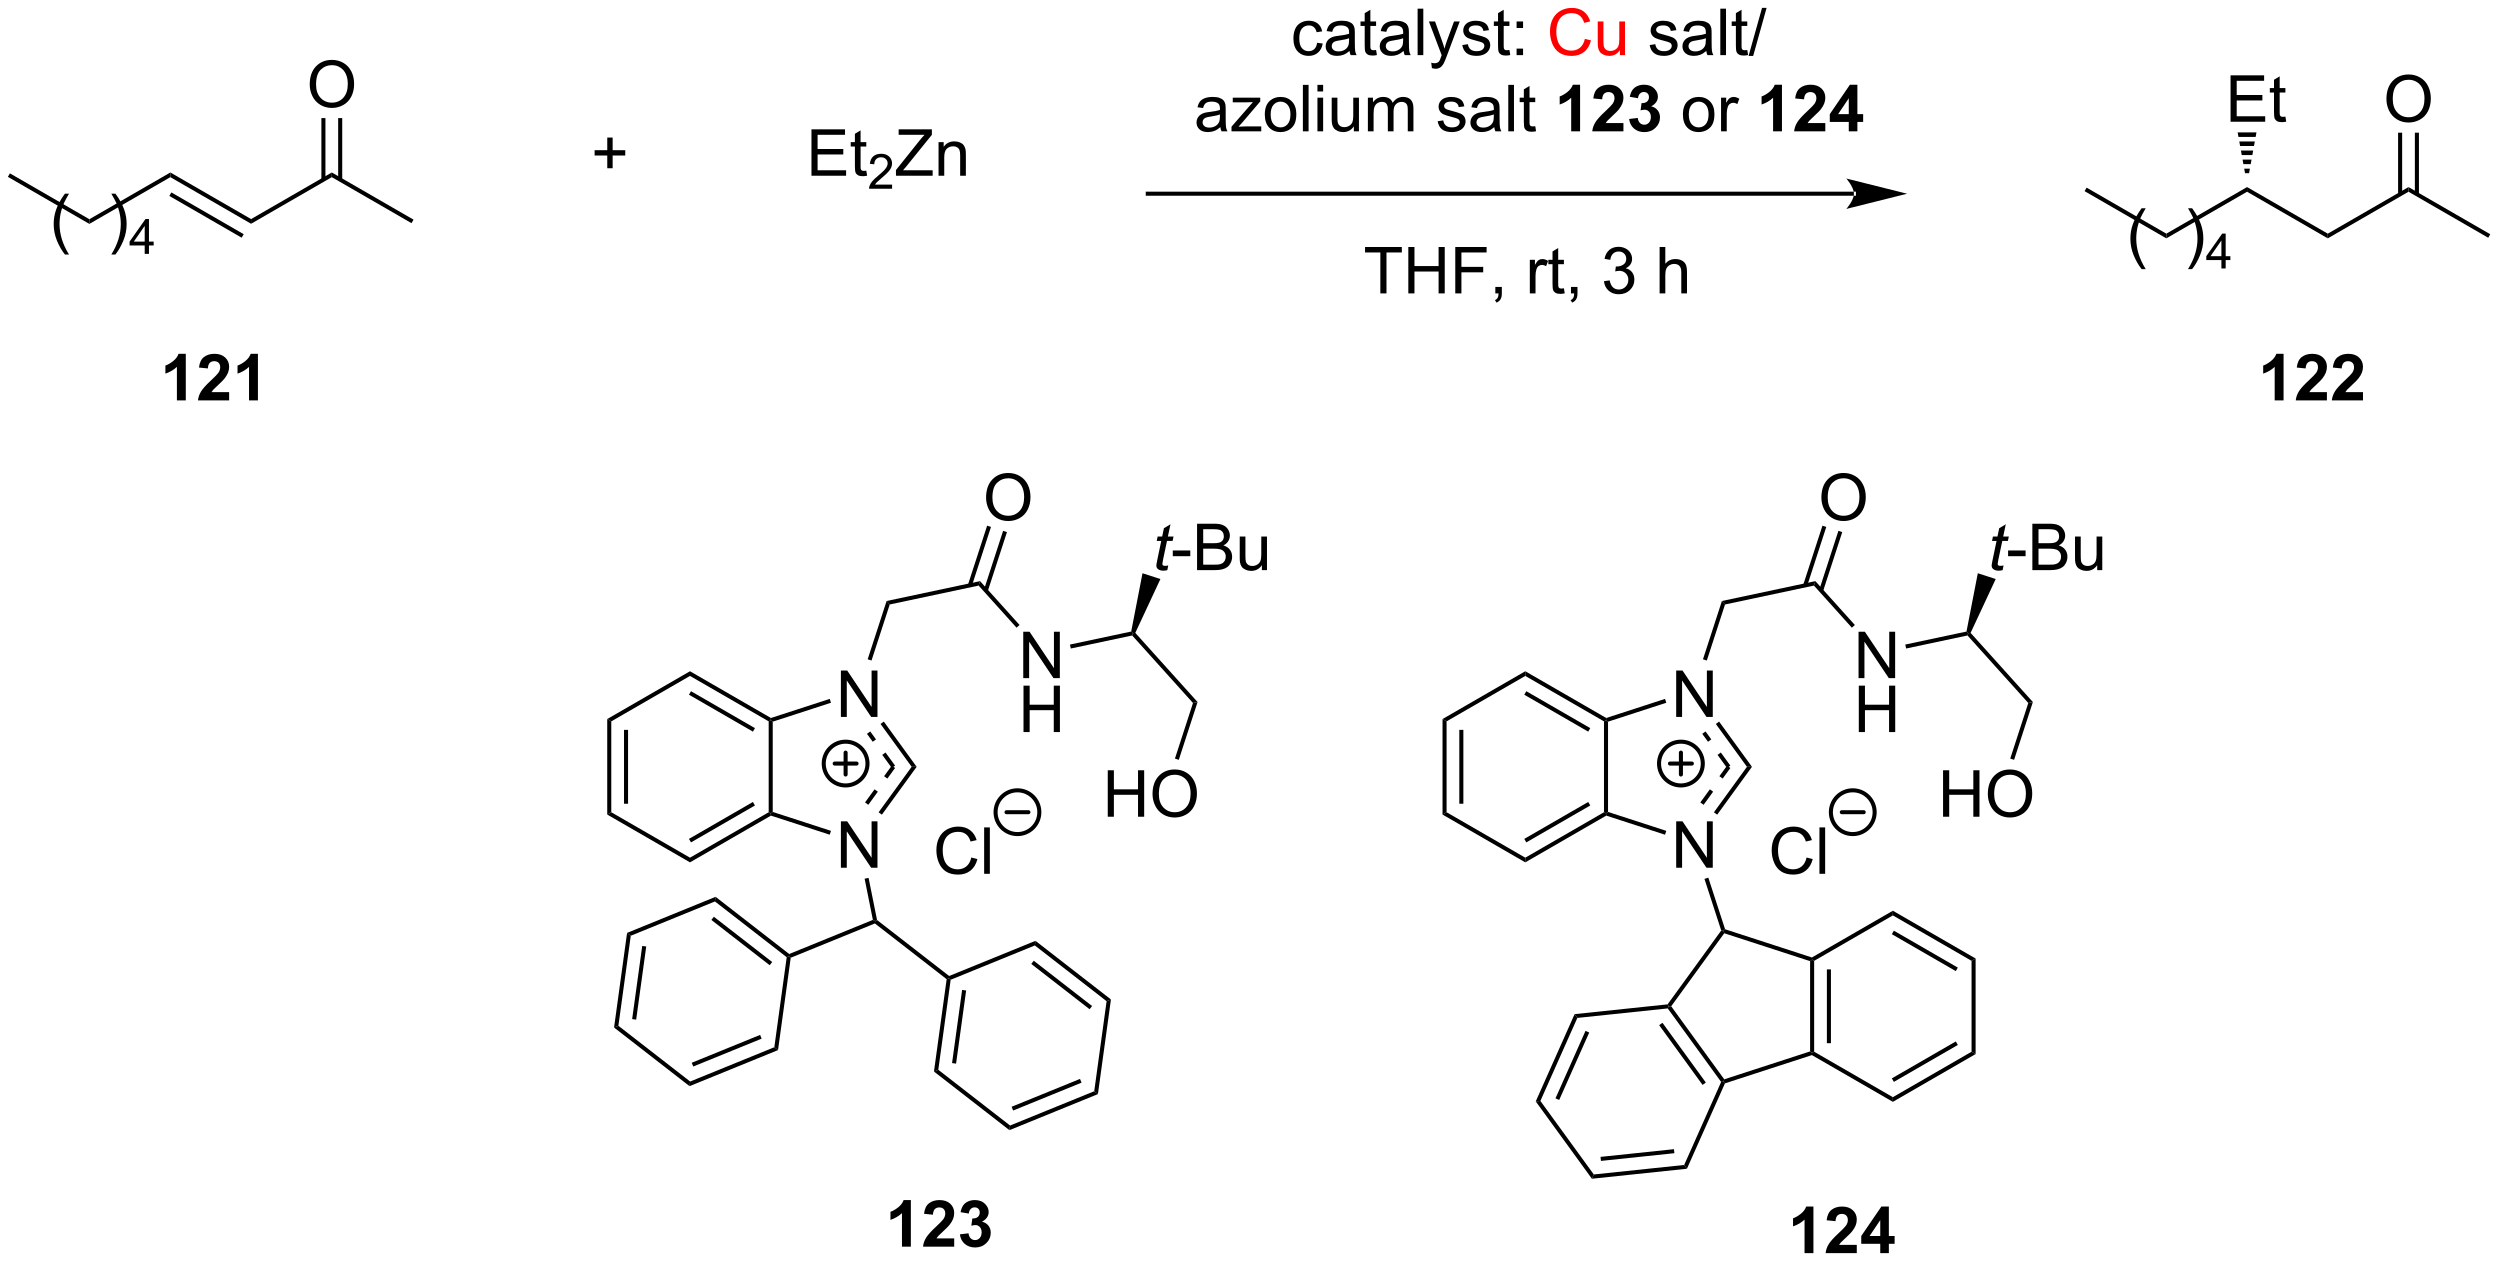<?xml version="1.0" encoding="UTF-8"?>
<!DOCTYPE svg PUBLIC '-//W3C//DTD SVG 1.0//EN'
          'http://www.w3.org/TR/2001/REC-SVG-20010904/DTD/svg10.dtd'>
<svg stroke-dasharray="none" shape-rendering="auto" xmlns="http://www.w3.org/2000/svg" font-family="'Dialog'" text-rendering="auto" width="846" fill-opacity="1" color-interpolation="auto" color-rendering="auto" preserveAspectRatio="xMidYMid meet" font-size="12px" viewBox="0 0 846 427" fill="black" xmlns:xlink="http://www.w3.org/1999/xlink" stroke="black" image-rendering="auto" stroke-miterlimit="10" stroke-linecap="square" stroke-linejoin="miter" font-style="normal" stroke-width="1" height="427" stroke-dashoffset="0" font-weight="normal" stroke-opacity="1"
><!--Generated by the Batik Graphics2D SVG Generator--><defs id="genericDefs"
  /><g
  ><defs id="defs1"
    ><clipPath clipPathUnits="userSpaceOnUse" id="clipPath1"
      ><path d="M0.646 2.265 L317.651 2.265 L317.651 162.285 L0.646 162.285 L0.646 2.265 Z"
      /></clipPath
      ><clipPath clipPathUnits="userSpaceOnUse" id="clipPath2"
      ><path d="M-0.972 70.602 L-0.972 226.172 L307.219 226.172 L307.219 70.602 Z"
      /></clipPath
    ></defs
    ><g transform="scale(2.667,2.667) translate(-0.646,-2.265) matrix(1.029,0,0,1.029,1.646,-70.356)"
    ><path d="M0 92.383 L0.25 91.95 L10.084 97.628 L10.084 98.205 Z" stroke="none" clip-path="url(#clipPath2)"
    /></g
    ><g transform="matrix(2.743,0,0,2.743,2.667,-193.657)"
    ><path d="M10.084 98.205 L10.084 97.628 L20.044 91.878 L20.044 92.455 Z" stroke="none" clip-path="url(#clipPath2)"
    /></g
    ><g transform="matrix(2.743,0,0,2.743,2.667,-193.657)"
    ><path d="M20.044 92.455 L20.044 91.878 L30.003 97.628 L30.003 98.205 ZM19.919 94.773 L28.843 99.926 L29.093 99.493 L20.169 94.34 Z" stroke="none" clip-path="url(#clipPath2)"
    /></g
    ><g transform="matrix(2.743,0,0,2.743,2.667,-193.657)"
    ><path d="M30.003 98.205 L30.003 97.628 L39.962 91.878 L39.962 92.455 Z" stroke="none" clip-path="url(#clipPath2)"
    /></g
    ><g transform="matrix(2.743,0,0,2.743,2.667,-193.657)"
    ><path d="M39.962 92.455 L39.962 91.878 L50.046 97.7 L49.796 98.133 Z" stroke="none" clip-path="url(#clipPath2)"
    /></g
    ><g transform="matrix(2.743,0,0,2.743,2.667,-193.657)"
    ><path d="M37.239 81.028 Q37.239 79.601 38.004 78.796 Q38.77 77.989 39.981 77.989 Q40.773 77.989 41.408 78.369 Q42.046 78.746 42.379 79.424 Q42.715 80.101 42.715 80.96 Q42.715 81.832 42.364 82.52 Q42.012 83.207 41.366 83.561 Q40.723 83.916 39.976 83.916 Q39.169 83.916 38.531 83.525 Q37.895 83.132 37.567 82.457 Q37.239 81.78 37.239 81.028 ZM38.02 81.038 Q38.02 82.075 38.575 82.671 Q39.132 83.265 39.973 83.265 Q40.827 83.265 41.379 82.663 Q41.934 82.061 41.934 80.957 Q41.934 80.257 41.697 79.736 Q41.46 79.215 41.004 78.929 Q40.551 78.64 39.984 78.64 Q39.179 78.64 38.598 79.194 Q38.02 79.746 38.02 81.038 Z" stroke="none" clip-path="url(#clipPath2)"
    /></g
    ><g transform="matrix(2.743,0,0,2.743,2.667,-193.657)"
    ><path d="M41.247 92.764 L41.247 85.169 L40.747 85.169 L40.747 92.764 ZM39.177 92.764 L39.177 85.169 L38.677 85.169 L38.677 92.764 Z" stroke="none" clip-path="url(#clipPath2)"
    /></g
    ><g transform="matrix(2.743,0,0,2.743,2.667,-193.657)"
    ><path d="M7.038 102.002 Q6.455 101.267 6.051 100.283 Q5.65 99.296 5.65 98.241 Q5.65 97.311 5.952 96.46 Q6.304 95.473 7.038 94.491 L7.541 94.491 Q7.069 95.304 6.916 95.653 Q6.679 96.192 6.541 96.778 Q6.374 97.507 6.374 98.246 Q6.374 100.124 7.541 102.002 L7.038 102.002 ZM13.265 102.002 L12.759 102.002 Q13.929 100.124 13.929 98.246 Q13.929 97.512 13.759 96.788 Q13.627 96.202 13.39 95.663 Q13.236 95.311 12.759 94.491 L13.265 94.491 Q13.999 95.473 14.351 96.46 Q14.65 97.311 14.65 98.241 Q14.65 99.296 14.246 100.283 Q13.843 101.267 13.265 102.002 Z" stroke="none" clip-path="url(#clipPath2)"
    /></g
    ><g transform="matrix(2.743,0,0,2.743,2.667,-193.657)"
    ><path d="M16.879 101.917 L16.879 100.887 L15.015 100.887 L15.015 100.405 L16.976 97.622 L17.406 97.622 L17.406 100.405 L17.986 100.405 L17.986 100.887 L17.406 100.887 L17.406 101.917 L16.879 101.917 ZM16.879 100.405 L16.879 98.467 L15.535 100.405 L16.879 100.405 Z" stroke="none" clip-path="url(#clipPath2)"
    /></g
    ><g transform="matrix(2.743,0,0,2.743,2.667,-193.657)"
    ><path d="M256.2 94.183 L256.45 93.75 L266.284 99.428 L266.284 100.005 Z" stroke="none" clip-path="url(#clipPath2)"
    /></g
    ><g transform="matrix(2.743,0,0,2.743,2.667,-193.657)"
    ><path d="M266.284 100.005 L266.284 99.428 L276.244 93.678 L276.244 94.255 Z" stroke="none" clip-path="url(#clipPath2)"
    /></g
    ><g transform="matrix(2.743,0,0,2.743,2.667,-193.657)"
    ><path d="M276.244 94.255 L276.244 93.678 L286.203 99.428 L286.203 100.005 Z" stroke="none" clip-path="url(#clipPath2)"
    /></g
    ><g transform="matrix(2.743,0,0,2.743,2.667,-193.657)"
    ><path d="M286.203 100.005 L286.203 99.428 L296.162 93.678 L296.162 94.255 Z" stroke="none" clip-path="url(#clipPath2)"
    /></g
    ><g transform="matrix(2.743,0,0,2.743,2.667,-193.657)"
    ><path d="M296.162 94.255 L296.162 93.678 L306.247 99.5 L305.997 99.933 Z" stroke="none" clip-path="url(#clipPath2)"
    /></g
    ><g transform="matrix(2.743,0,0,2.743,2.667,-193.657)"
    ><path d="M293.439 82.828 Q293.439 81.401 294.204 80.596 Q294.97 79.789 296.181 79.789 Q296.973 79.789 297.608 80.169 Q298.246 80.546 298.579 81.224 Q298.915 81.901 298.915 82.76 Q298.915 83.632 298.564 84.32 Q298.212 85.007 297.566 85.362 Q296.923 85.716 296.176 85.716 Q295.368 85.716 294.731 85.325 Q294.095 84.932 293.767 84.257 Q293.439 83.58 293.439 82.828 ZM294.22 82.838 Q294.22 83.874 294.775 84.471 Q295.332 85.065 296.173 85.065 Q297.027 85.065 297.579 84.463 Q298.134 83.862 298.134 82.757 Q298.134 82.057 297.897 81.536 Q297.66 81.015 297.204 80.729 Q296.751 80.44 296.184 80.44 Q295.379 80.44 294.798 80.994 Q294.22 81.546 294.22 82.838 Z" stroke="none" clip-path="url(#clipPath2)"
    /></g
    ><g transform="matrix(2.743,0,0,2.743,2.667,-193.657)"
    ><path d="M297.447 94.564 L297.447 86.969 L296.947 86.969 L296.947 94.564 ZM295.377 94.564 L295.377 86.969 L294.877 86.969 L294.877 94.564 Z" stroke="none" clip-path="url(#clipPath2)"
    /></g
    ><g transform="matrix(2.743,0,0,2.743,2.667,-193.657)"
    ><path d="M263.238 103.802 Q262.655 103.067 262.251 102.083 Q261.85 101.096 261.85 100.041 Q261.85 99.112 262.152 98.26 Q262.504 97.273 263.238 96.291 L263.741 96.291 Q263.269 97.104 263.116 97.453 Q262.879 97.992 262.741 98.578 Q262.574 99.307 262.574 100.046 Q262.574 101.924 263.741 103.802 L263.238 103.802 ZM269.465 103.802 L268.959 103.802 Q270.129 101.924 270.129 100.046 Q270.129 99.312 269.959 98.588 Q269.827 98.002 269.59 97.463 Q269.436 97.112 268.959 96.291 L269.465 96.291 Q270.199 97.273 270.551 98.26 Q270.85 99.112 270.85 100.041 Q270.85 101.096 270.446 102.083 Q270.043 103.067 269.465 103.802 Z" stroke="none" clip-path="url(#clipPath2)"
    /></g
    ><g transform="matrix(2.743,0,0,2.743,2.667,-193.657)"
    ><path d="M273.079 103.717 L273.079 102.687 L271.215 102.687 L271.215 102.205 L273.176 99.422 L273.606 99.422 L273.606 102.205 L274.186 102.205 L274.186 102.687 L273.606 102.687 L273.606 103.717 L273.079 103.717 ZM273.079 102.205 L273.079 100.267 L271.735 102.205 L273.079 102.205 Z" stroke="none" clip-path="url(#clipPath2)"
    /></g
    ><g transform="matrix(2.743,0,0,2.743,2.667,-193.657)"
    ><path d="M274.208 85.617 L274.208 79.89 L278.349 79.89 L278.349 80.565 L274.966 80.565 L274.966 82.32 L278.135 82.32 L278.135 82.992 L274.966 82.992 L274.966 84.94 L278.482 84.94 L278.482 85.617 L274.208 85.617 ZM280.974 84.987 L281.076 85.609 Q280.779 85.671 280.544 85.671 Q280.161 85.671 279.951 85.552 Q279.74 85.429 279.654 85.231 Q279.568 85.033 279.568 84.401 L279.568 82.015 L279.052 82.015 L279.052 81.468 L279.568 81.468 L279.568 80.44 L280.268 80.018 L280.268 81.468 L280.974 81.468 L280.974 82.015 L280.268 82.015 L280.268 84.44 Q280.268 84.742 280.305 84.828 Q280.341 84.914 280.425 84.966 Q280.51 85.015 280.667 85.015 Q280.784 85.015 280.974 84.987 Z" stroke="none" clip-path="url(#clipPath2)"
    /></g
    ><g transform="matrix(2.743,0,0,2.743,2.667,-193.657)"
    ><path d="M275.994 91.967 L275.892 91.408 L276.595 91.408 L276.494 91.967 ZM275.791 90.849 L275.69 90.29 L276.797 90.29 L276.696 90.849 ZM275.589 89.731 L275.488 89.172 L276.999 89.172 L276.898 89.731 ZM275.387 88.613 L275.286 88.055 L277.201 88.055 L277.1 88.613 ZM275.185 87.496 L275.084 86.937 L277.404 86.937 L277.303 87.496 Z" stroke="none" clip-path="url(#clipPath2)"
    /></g
    ><g transform="matrix(2.743,0,0,2.743,2.667,-193.657)"
    ><path d="M73.945 91.356 L73.945 89.786 L72.385 89.786 L72.385 89.13 L73.945 89.13 L73.945 87.572 L74.609 87.572 L74.609 89.13 L76.166 89.13 L76.166 89.786 L74.609 89.786 L74.609 91.356 L73.945 91.356 Z" stroke="none" clip-path="url(#clipPath2)"
    /></g
    ><g transform="matrix(2.743,0,0,2.743,2.667,-193.657)"
    ><path d="M99.137 92.283 L99.137 86.557 L103.277 86.557 L103.277 87.231 L99.894 87.231 L99.894 88.986 L103.064 88.986 L103.064 89.658 L99.894 89.658 L99.894 91.606 L103.41 91.606 L103.41 92.283 L99.137 92.283 ZM105.902 91.653 L106.004 92.275 Q105.707 92.338 105.473 92.338 Q105.09 92.338 104.879 92.218 Q104.668 92.096 104.582 91.898 Q104.496 91.7 104.496 91.067 L104.496 88.682 L103.981 88.682 L103.981 88.135 L104.496 88.135 L104.496 87.106 L105.197 86.684 L105.197 88.135 L105.902 88.135 L105.902 88.682 L105.197 88.682 L105.197 91.106 Q105.197 91.408 105.233 91.494 Q105.269 91.58 105.353 91.632 Q105.439 91.682 105.595 91.682 Q105.712 91.682 105.902 91.653 Z" stroke="none" clip-path="url(#clipPath2)"
    /></g
    ><g transform="matrix(2.743,0,0,2.743,2.667,-193.657)"
    ><path d="M109.084 93.376 L109.084 93.883 L106.244 93.883 Q106.238 93.692 106.307 93.516 Q106.414 93.227 106.652 92.946 Q106.893 92.665 107.344 92.295 Q108.043 91.721 108.289 91.385 Q108.535 91.049 108.535 90.751 Q108.535 90.438 108.311 90.223 Q108.088 90.006 107.727 90.006 Q107.346 90.006 107.117 90.235 Q106.889 90.463 106.887 90.868 L106.344 90.813 Q106.4 90.206 106.764 89.889 Q107.127 89.571 107.738 89.571 Q108.357 89.571 108.717 89.915 Q109.078 90.256 109.078 90.762 Q109.078 91.02 108.973 91.27 Q108.867 91.518 108.621 91.793 Q108.377 92.069 107.809 92.549 Q107.334 92.948 107.199 93.09 Q107.064 93.233 106.977 93.376 L109.084 93.376 Z" stroke="none" clip-path="url(#clipPath2)"
    /></g
    ><g transform="matrix(2.743,0,0,2.743,2.667,-193.657)"
    ><path d="M109.561 92.283 L109.561 91.58 L112.493 87.911 Q112.806 87.52 113.087 87.231 L109.892 87.231 L109.892 86.557 L113.993 86.557 L113.993 87.231 L110.78 91.205 L110.431 91.606 L114.087 91.606 L114.087 92.283 L109.561 92.283 ZM114.815 92.283 L114.815 88.135 L115.448 88.135 L115.448 88.723 Q115.903 88.041 116.768 88.041 Q117.143 88.041 117.455 88.177 Q117.77 88.309 117.927 88.528 Q118.083 88.747 118.145 89.049 Q118.185 89.244 118.185 89.731 L118.185 92.283 L117.481 92.283 L117.481 89.76 Q117.481 89.33 117.398 89.117 Q117.317 88.903 117.109 88.778 Q116.901 88.65 116.62 88.65 Q116.169 88.65 115.843 88.937 Q115.518 89.221 115.518 90.018 L115.518 92.283 L114.815 92.283 Z" stroke="none" clip-path="url(#clipPath2)"
    /></g
    ><g transform="matrix(2.743,0,0,2.743,2.667,-193.657)"
    ><path d="M227.742 94.75 L227.742 94.75 L140.628 94.75 L140.378 94.75 L140.378 94.25 L140.628 94.25 L227.742 94.25 L227.992 94.25 L227.992 94.75 ZM234.307 94.5 L226.807 92.625 C226.807 92.625 227.742 93.679 227.742 94.5 C227.742 95.321 226.807 96.375 226.807 96.375 Z" stroke="none" clip-path="url(#clipPath2)"
    /></g
    ><g transform="matrix(2.743,0,0,2.743,2.667,-193.657)"
    ><path d="M161.517 75.879 L162.209 75.97 Q162.095 76.684 161.629 77.09 Q161.162 77.494 160.483 77.494 Q159.631 77.494 159.113 76.936 Q158.595 76.379 158.595 75.34 Q158.595 74.668 158.816 74.166 Q159.04 73.66 159.496 73.41 Q159.951 73.158 160.485 73.158 Q161.162 73.158 161.592 73.499 Q162.022 73.84 162.142 74.47 L161.459 74.575 Q161.36 74.158 161.113 73.947 Q160.865 73.736 160.514 73.736 Q159.983 73.736 159.649 74.116 Q159.319 74.496 159.319 75.322 Q159.319 76.158 159.639 76.538 Q159.959 76.916 160.475 76.916 Q160.889 76.916 161.165 76.663 Q161.444 76.408 161.517 75.879 ZM165.517 76.887 Q165.126 77.22 164.764 77.358 Q164.405 77.494 163.99 77.494 Q163.305 77.494 162.938 77.16 Q162.571 76.825 162.571 76.306 Q162.571 76.002 162.709 75.749 Q162.85 75.496 163.074 75.345 Q163.298 75.192 163.579 75.114 Q163.787 75.059 164.204 75.009 Q165.055 74.908 165.459 74.767 Q165.462 74.621 165.462 74.582 Q165.462 74.153 165.264 73.978 Q164.993 73.739 164.462 73.739 Q163.967 73.739 163.73 73.913 Q163.493 74.088 163.381 74.528 L162.694 74.434 Q162.787 73.994 163.001 73.723 Q163.217 73.45 163.623 73.304 Q164.03 73.158 164.563 73.158 Q165.095 73.158 165.425 73.283 Q165.759 73.408 165.915 73.598 Q166.071 73.785 166.134 74.075 Q166.17 74.254 166.17 74.723 L166.17 75.66 Q166.17 76.642 166.214 76.903 Q166.259 77.16 166.392 77.4 L165.657 77.4 Q165.548 77.181 165.517 76.887 ZM165.459 75.317 Q165.076 75.473 164.311 75.582 Q163.876 75.645 163.696 75.723 Q163.517 75.801 163.417 75.952 Q163.321 76.103 163.321 76.285 Q163.321 76.567 163.535 76.754 Q163.748 76.942 164.157 76.942 Q164.563 76.942 164.879 76.765 Q165.196 76.588 165.345 76.278 Q165.459 76.041 165.459 75.575 L165.459 75.317 ZM168.794 76.77 L168.895 77.392 Q168.599 77.455 168.364 77.455 Q167.981 77.455 167.77 77.335 Q167.559 77.213 167.474 77.015 Q167.388 76.817 167.388 76.184 L167.388 73.798 L166.872 73.798 L166.872 73.252 L167.388 73.252 L167.388 72.223 L168.088 71.801 L168.088 73.252 L168.794 73.252 L168.794 73.798 L168.088 73.798 L168.088 76.223 Q168.088 76.525 168.125 76.611 Q168.161 76.697 168.244 76.749 Q168.33 76.798 168.487 76.798 Q168.604 76.798 168.794 76.77 ZM172.188 76.887 Q171.798 77.22 171.436 77.358 Q171.076 77.494 170.662 77.494 Q169.977 77.494 169.61 77.16 Q169.243 76.825 169.243 76.306 Q169.243 76.002 169.381 75.749 Q169.522 75.496 169.746 75.345 Q169.97 75.192 170.251 75.114 Q170.459 75.059 170.876 75.009 Q171.727 74.908 172.131 74.767 Q172.134 74.621 172.134 74.582 Q172.134 74.153 171.936 73.978 Q171.665 73.739 171.134 73.739 Q170.639 73.739 170.402 73.913 Q170.165 74.088 170.053 74.528 L169.365 74.434 Q169.459 73.994 169.673 73.723 Q169.889 73.45 170.295 73.304 Q170.701 73.158 171.235 73.158 Q171.767 73.158 172.097 73.283 Q172.43 73.408 172.587 73.598 Q172.743 73.785 172.805 74.075 Q172.842 74.254 172.842 74.723 L172.842 75.66 Q172.842 76.642 172.886 76.903 Q172.93 77.16 173.063 77.4 L172.329 77.4 Q172.22 77.181 172.188 76.887 ZM172.131 75.317 Q171.748 75.473 170.983 75.582 Q170.548 75.645 170.368 75.723 Q170.188 75.801 170.089 75.952 Q169.993 76.103 169.993 76.285 Q169.993 76.567 170.207 76.754 Q170.42 76.942 170.829 76.942 Q171.235 76.942 171.55 76.765 Q171.868 76.588 172.017 76.278 Q172.131 76.041 172.131 75.575 L172.131 75.317 ZM173.916 77.4 L173.916 71.673 L174.619 71.673 L174.619 77.4 L173.916 77.4 ZM175.678 78.999 L175.6 78.338 Q175.829 78.4 176.001 78.4 Q176.235 78.4 176.376 78.322 Q176.517 78.244 176.608 78.103 Q176.673 77.999 176.821 77.58 Q176.842 77.522 176.884 77.408 L175.311 73.252 L176.069 73.252 L176.93 75.653 Q177.1 76.111 177.233 76.614 Q177.352 76.129 177.522 75.668 L178.407 73.252 L179.11 73.252 L177.532 77.47 Q177.28 78.155 177.139 78.413 Q176.951 78.759 176.709 78.921 Q176.467 79.085 176.131 79.085 Q175.928 79.085 175.678 78.999 ZM179.428 76.16 L180.123 76.051 Q180.18 76.47 180.449 76.694 Q180.717 76.916 181.196 76.916 Q181.68 76.916 181.915 76.718 Q182.149 76.52 182.149 76.254 Q182.149 76.017 181.944 75.879 Q181.798 75.785 181.225 75.642 Q180.451 75.447 180.152 75.304 Q179.852 75.16 179.699 74.91 Q179.545 74.658 179.545 74.353 Q179.545 74.075 179.67 73.84 Q179.798 73.603 180.017 73.447 Q180.18 73.325 180.464 73.241 Q180.748 73.158 181.071 73.158 Q181.561 73.158 181.928 73.298 Q182.298 73.439 182.472 73.679 Q182.649 73.918 182.717 74.322 L182.03 74.416 Q181.983 74.095 181.756 73.916 Q181.532 73.736 181.123 73.736 Q180.639 73.736 180.43 73.897 Q180.225 74.056 180.225 74.27 Q180.225 74.408 180.311 74.517 Q180.397 74.629 180.579 74.705 Q180.686 74.744 181.201 74.884 Q181.946 75.082 182.24 75.21 Q182.537 75.338 182.704 75.58 Q182.873 75.822 182.873 76.181 Q182.873 76.533 182.667 76.843 Q182.462 77.153 182.074 77.325 Q181.688 77.494 181.201 77.494 Q180.392 77.494 179.967 77.158 Q179.545 76.822 179.428 76.16 ZM185.243 76.77 L185.345 77.392 Q185.048 77.455 184.813 77.455 Q184.43 77.455 184.22 77.335 Q184.009 77.213 183.923 77.015 Q183.837 76.817 183.837 76.184 L183.837 73.798 L183.321 73.798 L183.321 73.252 L183.837 73.252 L183.837 72.223 L184.537 71.801 L184.537 73.252 L185.243 73.252 L185.243 73.798 L184.537 73.798 L184.537 76.223 Q184.537 76.525 184.574 76.611 Q184.61 76.697 184.694 76.749 Q184.78 76.798 184.936 76.798 Q185.053 76.798 185.243 76.77 ZM186.127 74.051 L186.127 73.252 L186.927 73.252 L186.927 74.051 L186.127 74.051 ZM186.127 77.4 L186.127 76.598 L186.927 76.598 L186.927 77.4 L186.127 77.4 Z" stroke="none" clip-path="url(#clipPath2)"
    /></g
    ><g fill="red" transform="matrix(2.743,0,0,2.743,2.667,-193.657)" stroke="red"
    ><path d="M194.552 75.392 L195.309 75.582 Q195.072 76.517 194.453 77.009 Q193.833 77.499 192.94 77.499 Q192.013 77.499 191.432 77.121 Q190.854 76.744 190.549 76.03 Q190.247 75.314 190.247 74.494 Q190.247 73.598 190.588 72.934 Q190.932 72.267 191.562 71.921 Q192.192 71.575 192.95 71.575 Q193.809 71.575 194.395 72.012 Q194.981 72.45 195.213 73.244 L194.466 73.418 Q194.268 72.793 193.888 72.509 Q193.51 72.223 192.934 72.223 Q192.276 72.223 191.83 72.541 Q191.388 72.856 191.208 73.39 Q191.028 73.923 191.028 74.489 Q191.028 75.22 191.242 75.765 Q191.455 76.309 191.903 76.58 Q192.354 76.848 192.877 76.848 Q193.513 76.848 193.953 76.481 Q194.395 76.114 194.552 75.392 ZM198.873 77.4 L198.873 76.791 Q198.389 77.494 197.555 77.494 Q197.188 77.494 196.871 77.353 Q196.553 77.213 196.397 76.999 Q196.243 76.785 196.18 76.478 Q196.139 76.27 196.139 75.822 L196.139 73.252 L196.842 73.252 L196.842 75.551 Q196.842 76.103 196.884 76.293 Q196.951 76.572 197.165 76.731 Q197.381 76.887 197.696 76.887 Q198.014 76.887 198.29 76.725 Q198.569 76.564 198.683 76.285 Q198.798 76.004 198.798 75.473 L198.798 73.252 L199.501 73.252 L199.501 77.4 L198.873 77.4 Z" stroke="none" clip-path="url(#clipPath2)"
    /></g
    ><g transform="matrix(2.743,0,0,2.743,2.667,-193.657)"
    ><path d="M202.545 76.16 L203.24 76.051 Q203.298 76.47 203.566 76.694 Q203.834 76.916 204.313 76.916 Q204.798 76.916 205.032 76.718 Q205.267 76.52 205.267 76.254 Q205.267 76.017 205.061 75.879 Q204.915 75.785 204.342 75.642 Q203.569 75.447 203.269 75.304 Q202.97 75.16 202.816 74.91 Q202.662 74.658 202.662 74.353 Q202.662 74.075 202.787 73.84 Q202.915 73.603 203.134 73.447 Q203.298 73.325 203.582 73.241 Q203.865 73.158 204.188 73.158 Q204.678 73.158 205.045 73.298 Q205.415 73.439 205.589 73.679 Q205.767 73.918 205.834 74.322 L205.147 74.416 Q205.1 74.095 204.873 73.916 Q204.649 73.736 204.24 73.736 Q203.756 73.736 203.548 73.897 Q203.342 74.056 203.342 74.27 Q203.342 74.408 203.428 74.517 Q203.514 74.629 203.696 74.705 Q203.803 74.744 204.319 74.884 Q205.063 75.082 205.358 75.21 Q205.655 75.338 205.821 75.58 Q205.99 75.822 205.99 76.181 Q205.99 76.533 205.785 76.843 Q205.579 77.153 205.191 77.325 Q204.806 77.494 204.319 77.494 Q203.509 77.494 203.084 77.158 Q202.662 76.822 202.545 76.16 ZM209.532 76.887 Q209.142 77.22 208.78 77.358 Q208.42 77.494 208.006 77.494 Q207.321 77.494 206.954 77.16 Q206.587 76.825 206.587 76.306 Q206.587 76.002 206.725 75.749 Q206.865 75.496 207.089 75.345 Q207.313 75.192 207.595 75.114 Q207.803 75.059 208.22 75.009 Q209.071 74.908 209.475 74.767 Q209.477 74.621 209.477 74.582 Q209.477 74.153 209.28 73.978 Q209.009 73.739 208.477 73.739 Q207.983 73.739 207.746 73.913 Q207.509 74.088 207.397 74.528 L206.709 74.434 Q206.803 73.994 207.017 73.723 Q207.233 73.45 207.639 73.304 Q208.045 73.158 208.579 73.158 Q209.11 73.158 209.441 73.283 Q209.774 73.408 209.931 73.598 Q210.087 73.785 210.149 74.075 Q210.186 74.254 210.186 74.723 L210.186 75.66 Q210.186 76.642 210.23 76.903 Q210.274 77.16 210.407 77.4 L209.673 77.4 Q209.563 77.181 209.532 76.887 ZM209.475 75.317 Q209.092 75.473 208.326 75.582 Q207.892 75.645 207.712 75.723 Q207.532 75.801 207.433 75.952 Q207.337 76.103 207.337 76.285 Q207.337 76.567 207.55 76.754 Q207.764 76.942 208.173 76.942 Q208.579 76.942 208.894 76.765 Q209.212 76.588 209.36 76.278 Q209.475 76.041 209.475 75.575 L209.475 75.317 ZM211.26 77.4 L211.26 71.673 L211.963 71.673 L211.963 77.4 L211.26 77.4 ZM214.587 76.77 L214.688 77.392 Q214.392 77.455 214.157 77.455 Q213.774 77.455 213.563 77.335 Q213.352 77.213 213.267 77.015 Q213.181 76.817 213.181 76.184 L213.181 73.798 L212.665 73.798 L212.665 73.252 L213.181 73.252 L213.181 72.223 L213.881 71.801 L213.881 73.252 L214.587 73.252 L214.587 73.798 L213.881 73.798 L213.881 76.223 Q213.881 76.525 213.918 76.611 Q213.954 76.697 214.037 76.749 Q214.123 76.798 214.28 76.798 Q214.397 76.798 214.587 76.77 ZM214.747 77.499 L216.408 71.575 L216.971 71.575 L215.315 77.499 L214.747 77.499 Z" stroke="none" clip-path="url(#clipPath2)"
    /></g
    ><g transform="matrix(2.743,0,0,2.743,2.667,-193.657)"
    ><path d="M149.585 86.287 Q149.194 86.62 148.832 86.758 Q148.473 86.894 148.059 86.894 Q147.374 86.894 147.007 86.56 Q146.64 86.225 146.64 85.706 Q146.64 85.402 146.778 85.149 Q146.918 84.896 147.142 84.745 Q147.366 84.592 147.647 84.513 Q147.856 84.459 148.272 84.409 Q149.124 84.308 149.528 84.167 Q149.53 84.021 149.53 83.982 Q149.53 83.553 149.332 83.378 Q149.061 83.138 148.53 83.138 Q148.035 83.138 147.798 83.313 Q147.561 83.487 147.449 83.928 L146.762 83.834 Q146.856 83.394 147.069 83.123 Q147.285 82.85 147.692 82.704 Q148.098 82.558 148.632 82.558 Q149.163 82.558 149.494 82.683 Q149.827 82.808 149.983 82.998 Q150.14 83.185 150.202 83.475 Q150.238 83.654 150.238 84.123 L150.238 85.06 Q150.238 86.042 150.283 86.303 Q150.327 86.56 150.46 86.8 L149.726 86.8 Q149.616 86.581 149.585 86.287 ZM149.528 84.717 Q149.145 84.873 148.379 84.982 Q147.944 85.045 147.765 85.123 Q147.585 85.201 147.486 85.352 Q147.39 85.503 147.39 85.685 Q147.39 85.967 147.603 86.154 Q147.817 86.342 148.226 86.342 Q148.632 86.342 148.947 86.165 Q149.265 85.987 149.413 85.678 Q149.528 85.441 149.528 84.975 L149.528 84.717 ZM150.956 86.8 L150.956 86.23 L153.597 83.198 Q153.149 83.222 152.805 83.222 L151.112 83.222 L151.112 82.652 L154.503 82.652 L154.503 83.115 L152.258 85.748 L151.823 86.23 Q152.297 86.193 152.711 86.193 L154.628 86.193 L154.628 86.8 L150.956 86.8 ZM155.065 84.725 Q155.065 83.573 155.706 83.019 Q156.242 82.558 157.011 82.558 Q157.867 82.558 158.409 83.118 Q158.953 83.678 158.953 84.667 Q158.953 85.467 158.711 85.928 Q158.472 86.386 158.013 86.641 Q157.555 86.894 157.011 86.894 Q156.141 86.894 155.602 86.337 Q155.065 85.777 155.065 84.725 ZM155.789 84.725 Q155.789 85.521 156.136 85.92 Q156.485 86.316 157.011 86.316 Q157.534 86.316 157.88 85.917 Q158.229 85.519 158.229 84.701 Q158.229 83.933 157.88 83.537 Q157.531 83.138 157.011 83.138 Q156.485 83.138 156.136 83.534 Q155.789 83.928 155.789 84.725 ZM159.762 86.8 L159.762 81.073 L160.465 81.073 L160.465 86.8 L159.762 86.8 ZM161.558 81.881 L161.558 81.073 L162.261 81.073 L162.261 81.881 L161.558 81.881 ZM161.558 86.8 L161.558 82.652 L162.261 82.652 L162.261 86.8 L161.558 86.8 ZM166.051 86.8 L166.051 86.191 Q165.567 86.894 164.733 86.894 Q164.366 86.894 164.048 86.753 Q163.731 86.612 163.574 86.399 Q163.421 86.185 163.358 85.878 Q163.317 85.67 163.317 85.222 L163.317 82.652 L164.02 82.652 L164.02 84.951 Q164.02 85.503 164.061 85.693 Q164.129 85.972 164.343 86.131 Q164.559 86.287 164.874 86.287 Q165.192 86.287 165.468 86.126 Q165.746 85.964 165.861 85.685 Q165.976 85.404 165.976 84.873 L165.976 82.652 L166.679 82.652 L166.679 86.8 L166.051 86.8 ZM167.781 86.8 L167.781 82.652 L168.409 82.652 L168.409 83.232 Q168.604 82.928 168.927 82.743 Q169.253 82.558 169.667 82.558 Q170.128 82.558 170.422 82.751 Q170.719 82.941 170.839 83.284 Q171.331 82.558 172.12 82.558 Q172.737 82.558 173.068 82.899 Q173.401 83.24 173.401 83.951 L173.401 86.8 L172.703 86.8 L172.703 84.185 Q172.703 83.763 172.633 83.579 Q172.565 83.394 172.386 83.282 Q172.206 83.167 171.964 83.167 Q171.526 83.167 171.237 83.459 Q170.948 83.748 170.948 84.388 L170.948 86.8 L170.245 86.8 L170.245 84.105 Q170.245 83.636 170.073 83.402 Q169.901 83.167 169.511 83.167 Q169.214 83.167 168.961 83.323 Q168.711 83.48 168.597 83.782 Q168.485 84.081 168.485 84.646 L168.485 86.8 L167.781 86.8 ZM176.387 85.56 L177.082 85.451 Q177.14 85.87 177.408 86.094 Q177.676 86.316 178.155 86.316 Q178.64 86.316 178.874 86.118 Q179.108 85.92 179.108 85.654 Q179.108 85.417 178.903 85.279 Q178.757 85.185 178.184 85.042 Q177.41 84.847 177.111 84.704 Q176.811 84.56 176.658 84.31 Q176.504 84.058 176.504 83.753 Q176.504 83.475 176.629 83.24 Q176.757 83.003 176.976 82.847 Q177.14 82.725 177.423 82.641 Q177.707 82.558 178.03 82.558 Q178.52 82.558 178.887 82.698 Q179.257 82.839 179.431 83.079 Q179.608 83.318 179.676 83.722 L178.988 83.816 Q178.942 83.495 178.715 83.316 Q178.491 83.136 178.082 83.136 Q177.598 83.136 177.39 83.297 Q177.184 83.456 177.184 83.67 Q177.184 83.808 177.27 83.917 Q177.356 84.029 177.538 84.105 Q177.645 84.144 178.16 84.284 Q178.905 84.482 179.199 84.61 Q179.496 84.737 179.663 84.98 Q179.832 85.222 179.832 85.581 Q179.832 85.933 179.626 86.243 Q179.421 86.553 179.033 86.725 Q178.647 86.894 178.16 86.894 Q177.351 86.894 176.926 86.558 Q176.504 86.222 176.387 85.56 ZM183.374 86.287 Q182.983 86.62 182.621 86.758 Q182.262 86.894 181.848 86.894 Q181.163 86.894 180.796 86.56 Q180.429 86.225 180.429 85.706 Q180.429 85.402 180.567 85.149 Q180.707 84.896 180.931 84.745 Q181.155 84.592 181.436 84.513 Q181.645 84.459 182.061 84.409 Q182.913 84.308 183.317 84.167 Q183.319 84.021 183.319 83.982 Q183.319 83.553 183.121 83.378 Q182.851 83.138 182.319 83.138 Q181.824 83.138 181.588 83.313 Q181.351 83.487 181.238 83.928 L180.551 83.834 Q180.645 83.394 180.858 83.123 Q181.074 82.85 181.481 82.704 Q181.887 82.558 182.421 82.558 Q182.952 82.558 183.283 82.683 Q183.616 82.808 183.772 82.998 Q183.929 83.185 183.991 83.475 Q184.028 83.654 184.028 84.123 L184.028 85.06 Q184.028 86.042 184.072 86.303 Q184.116 86.56 184.249 86.8 L183.515 86.8 Q183.405 86.581 183.374 86.287 ZM183.317 84.717 Q182.934 84.873 182.168 84.982 Q181.733 85.045 181.554 85.123 Q181.374 85.201 181.275 85.352 Q181.179 85.503 181.179 85.685 Q181.179 85.967 181.392 86.154 Q181.606 86.342 182.015 86.342 Q182.421 86.342 182.736 86.165 Q183.054 85.987 183.202 85.678 Q183.317 85.441 183.317 84.975 L183.317 84.717 ZM185.102 86.8 L185.102 81.073 L185.805 81.073 L185.805 86.8 L185.102 86.8 ZM188.429 86.17 L188.53 86.792 Q188.233 86.855 187.999 86.855 Q187.616 86.855 187.405 86.735 Q187.194 86.612 187.108 86.415 Q187.022 86.217 187.022 85.584 L187.022 83.198 L186.507 83.198 L186.507 82.652 L187.022 82.652 L187.022 81.623 L187.723 81.201 L187.723 82.652 L188.429 82.652 L188.429 83.198 L187.723 83.198 L187.723 85.623 Q187.723 85.925 187.759 86.011 Q187.796 86.097 187.879 86.149 Q187.965 86.198 188.121 86.198 Q188.238 86.198 188.429 86.17 Z" stroke="none" clip-path="url(#clipPath2)"
    /></g
    ><g transform="matrix(2.743,0,0,2.743,2.667,-193.657)"
    ><path d="M193.96 86.8 L192.863 86.8 L192.863 82.662 Q192.262 83.225 191.444 83.495 L191.444 82.498 Q191.874 82.357 192.376 81.967 Q192.882 81.573 193.069 81.05 L193.96 81.05 L193.96 86.8 ZM199.308 85.779 L199.308 86.8 L195.461 86.8 Q195.524 86.222 195.836 85.704 Q196.149 85.185 197.071 84.331 Q197.813 83.638 197.979 83.394 Q198.206 83.053 198.206 82.722 Q198.206 82.355 198.008 82.157 Q197.813 81.959 197.464 81.959 Q197.12 81.959 196.917 82.167 Q196.714 82.373 196.683 82.855 L195.589 82.745 Q195.688 81.839 196.203 81.446 Q196.719 81.05 197.492 81.05 Q198.339 81.05 198.823 81.508 Q199.308 81.964 199.308 82.644 Q199.308 83.029 199.169 83.381 Q199.031 83.73 198.729 84.112 Q198.531 84.365 198.011 84.842 Q197.492 85.318 197.352 85.475 Q197.214 85.631 197.128 85.779 L199.308 85.779 ZM200.012 85.279 L201.074 85.152 Q201.124 85.558 201.345 85.774 Q201.569 85.987 201.887 85.987 Q202.226 85.987 202.457 85.73 Q202.692 85.472 202.692 85.034 Q202.692 84.62 202.468 84.378 Q202.246 84.136 201.926 84.136 Q201.715 84.136 201.421 84.217 L201.543 83.323 Q201.988 83.334 202.223 83.131 Q202.457 82.925 202.457 82.584 Q202.457 82.295 202.285 82.123 Q202.113 81.951 201.827 81.951 Q201.546 81.951 201.345 82.146 Q201.147 82.342 201.106 82.717 L200.093 82.545 Q200.199 82.027 200.41 81.717 Q200.624 81.404 201.004 81.227 Q201.387 81.05 201.858 81.05 Q202.668 81.05 203.155 81.566 Q203.559 81.987 203.559 82.519 Q203.559 83.271 202.733 83.722 Q203.226 83.826 203.52 84.193 Q203.817 84.56 203.817 85.081 Q203.817 85.834 203.264 86.368 Q202.715 86.899 201.895 86.899 Q201.116 86.899 200.603 86.451 Q200.093 86.003 200.012 85.279 Z" stroke="none" clip-path="url(#clipPath2)"
    /></g
    ><g transform="matrix(2.743,0,0,2.743,2.667,-193.657)"
    ><path d="M206.647 84.725 Q206.647 83.573 207.288 83.019 Q207.825 82.558 208.593 82.558 Q209.45 82.558 209.991 83.118 Q210.535 83.678 210.535 84.667 Q210.535 85.467 210.293 85.928 Q210.054 86.386 209.595 86.641 Q209.137 86.894 208.593 86.894 Q207.723 86.894 207.184 86.337 Q206.647 85.777 206.647 84.725 ZM207.371 84.725 Q207.371 85.521 207.718 85.92 Q208.067 86.316 208.593 86.316 Q209.116 86.316 209.463 85.917 Q209.811 85.519 209.811 84.701 Q209.811 83.933 209.463 83.537 Q209.113 83.138 208.593 83.138 Q208.067 83.138 207.718 83.534 Q207.371 83.928 207.371 84.725 ZM211.352 86.8 L211.352 82.652 L211.985 82.652 L211.985 83.279 Q212.227 82.839 212.43 82.698 Q212.636 82.558 212.883 82.558 Q213.237 82.558 213.604 82.784 L213.362 83.435 Q213.104 83.284 212.847 83.284 Q212.617 83.284 212.433 83.422 Q212.25 83.56 212.172 83.808 Q212.055 84.183 212.055 84.628 L212.055 86.8 L211.352 86.8 Z" stroke="none" clip-path="url(#clipPath2)"
    /></g
    ><g transform="matrix(2.743,0,0,2.743,2.667,-193.657)"
    ><path d="M218.866 86.8 L217.77 86.8 L217.77 82.662 Q217.168 83.225 216.351 83.495 L216.351 82.498 Q216.78 82.357 217.283 81.967 Q217.788 81.573 217.976 81.05 L218.866 81.05 L218.866 86.8 ZM224.214 85.779 L224.214 86.8 L220.367 86.8 Q220.43 86.222 220.742 85.704 Q221.055 85.185 221.977 84.331 Q222.719 83.638 222.886 83.394 Q223.112 83.053 223.112 82.722 Q223.112 82.355 222.914 82.157 Q222.719 81.959 222.37 81.959 Q222.026 81.959 221.823 82.167 Q221.62 82.373 221.589 82.855 L220.495 82.745 Q220.594 81.839 221.11 81.446 Q221.625 81.05 222.399 81.05 Q223.245 81.05 223.729 81.508 Q224.214 81.964 224.214 82.644 Q224.214 83.029 224.076 83.381 Q223.938 83.73 223.636 84.112 Q223.438 84.365 222.917 84.842 Q222.399 85.318 222.258 85.475 Q222.12 85.631 222.034 85.779 L224.214 85.779 ZM227.108 86.8 L227.108 85.646 L224.765 85.646 L224.765 84.685 L227.249 81.05 L228.171 81.05 L228.171 84.683 L228.882 84.683 L228.882 85.646 L228.171 85.646 L228.171 86.8 L227.108 86.8 ZM227.108 84.683 L227.108 82.725 L225.793 84.683 L227.108 84.683 Z" stroke="none" clip-path="url(#clipPath2)"
    /></g
    ><g transform="matrix(2.743,0,0,2.743,2.667,-193.657)"
    ><path d="M169.319 106.8 L169.319 101.748 L167.431 101.748 L167.431 101.073 L171.97 101.073 L171.97 101.748 L170.076 101.748 L170.076 106.8 L169.319 106.8 ZM172.77 106.8 L172.77 101.073 L173.528 101.073 L173.528 103.425 L176.505 103.425 L176.505 101.073 L177.263 101.073 L177.263 106.8 L176.505 106.8 L176.505 104.1 L173.528 104.1 L173.528 106.8 L172.77 106.8 ZM178.563 106.8 L178.563 101.073 L182.428 101.073 L182.428 101.748 L179.321 101.748 L179.321 103.521 L182.009 103.521 L182.009 104.198 L179.321 104.198 L179.321 106.8 L178.563 106.8 ZM183.505 106.8 L183.505 105.998 L184.307 105.998 L184.307 106.8 Q184.307 107.243 184.151 107.513 Q183.994 107.784 183.653 107.933 L183.458 107.633 Q183.682 107.534 183.786 107.344 Q183.893 107.157 183.903 106.8 L183.505 106.8 ZM187.76 106.8 L187.76 102.652 L188.393 102.652 L188.393 103.279 Q188.635 102.839 188.838 102.698 Q189.044 102.558 189.291 102.558 Q189.645 102.558 190.013 102.784 L189.77 103.435 Q189.513 103.284 189.255 103.284 Q189.026 103.284 188.841 103.422 Q188.659 103.56 188.58 103.808 Q188.463 104.183 188.463 104.628 L188.463 106.8 L187.76 106.8 ZM191.966 106.17 L192.067 106.792 Q191.77 106.855 191.536 106.855 Q191.153 106.855 190.942 106.735 Q190.731 106.612 190.645 106.415 Q190.56 106.217 190.56 105.584 L190.56 103.198 L190.044 103.198 L190.044 102.652 L190.56 102.652 L190.56 101.623 L191.26 101.201 L191.26 102.652 L191.966 102.652 L191.966 103.198 L191.26 103.198 L191.26 105.623 Q191.26 105.925 191.297 106.011 Q191.333 106.097 191.416 106.149 Q191.502 106.198 191.659 106.198 Q191.776 106.198 191.966 106.17 ZM192.837 106.8 L192.837 105.998 L193.639 105.998 L193.639 106.8 Q193.639 107.243 193.483 107.513 Q193.326 107.784 192.985 107.933 L192.79 107.633 Q193.014 107.534 193.118 107.344 Q193.225 107.157 193.235 106.8 L192.837 106.8 ZM196.907 105.287 L197.61 105.193 Q197.733 105.792 198.022 106.055 Q198.313 106.318 198.733 106.318 Q199.227 106.318 199.569 105.975 Q199.912 105.631 199.912 105.123 Q199.912 104.638 199.595 104.326 Q199.28 104.011 198.79 104.011 Q198.592 104.011 198.295 104.089 L198.373 103.472 Q198.444 103.48 198.485 103.48 Q198.936 103.48 199.295 103.245 Q199.655 103.011 199.655 102.521 Q199.655 102.136 199.392 101.883 Q199.131 101.628 198.717 101.628 Q198.306 101.628 198.032 101.886 Q197.759 102.144 197.681 102.659 L196.977 102.534 Q197.108 101.826 197.563 101.438 Q198.022 101.05 198.701 101.05 Q199.17 101.05 199.563 101.251 Q199.959 101.451 200.168 101.8 Q200.376 102.146 200.376 102.537 Q200.376 102.909 200.175 103.214 Q199.977 103.519 199.587 103.698 Q200.095 103.816 200.376 104.185 Q200.657 104.553 200.657 105.107 Q200.657 105.857 200.11 106.381 Q199.563 106.902 198.727 106.902 Q197.975 106.902 197.475 106.454 Q196.977 106.003 196.907 105.287 ZM203.772 106.8 L203.772 101.073 L204.475 101.073 L204.475 103.128 Q204.967 102.558 205.717 102.558 Q206.178 102.558 206.517 102.74 Q206.858 102.92 207.004 103.24 Q207.149 103.56 207.149 104.17 L207.149 106.8 L206.446 106.8 L206.446 104.17 Q206.446 103.644 206.217 103.404 Q205.99 103.162 205.571 103.162 Q205.259 103.162 204.983 103.326 Q204.709 103.487 204.592 103.766 Q204.475 104.042 204.475 104.529 L204.475 106.8 L203.772 106.8 Z" stroke="none" clip-path="url(#clipPath2)"
    /></g
    ><g transform="matrix(2.743,0,0,2.743,2.667,-193.657)"
    ><path d="M73.941 159.306 L74.441 159.594 L74.441 170.806 L73.941 171.094 ZM76.011 160.645 L76.011 169.755 L76.511 169.755 L76.511 160.645 Z" stroke="none" clip-path="url(#clipPath2)"
    /></g
    ><g transform="matrix(2.743,0,0,2.743,2.667,-193.657)"
    ><path d="M73.941 171.094 L74.441 170.806 L84.15 176.411 L84.15 176.989 Z" stroke="none" clip-path="url(#clipPath2)"
    /></g
    ><g transform="matrix(2.743,0,0,2.743,2.667,-193.657)"
    ><path d="M84.15 176.989 L84.15 176.411 L93.859 170.806 L94.109 170.95 L94.138 171.222 ZM84.275 174.526 L92.164 169.971 L91.914 169.538 L84.025 174.093 Z" stroke="none" clip-path="url(#clipPath2)"
    /></g
    ><g transform="matrix(2.743,0,0,2.743,2.667,-193.657)"
    ><path d="M94.359 170.768 L94.109 170.95 L93.859 170.806 L93.859 159.594 L94.109 159.45 L94.359 159.632 Z" stroke="none" clip-path="url(#clipPath2)"
    /></g
    ><g transform="matrix(2.743,0,0,2.743,2.667,-193.657)"
    ><path d="M94.138 159.178 L94.109 159.45 L93.859 159.594 L84.15 153.989 L84.15 153.411 ZM92.164 160.429 L84.275 155.874 L84.025 156.307 L91.914 160.862 Z" stroke="none" clip-path="url(#clipPath2)"
    /></g
    ><g transform="matrix(2.743,0,0,2.743,2.667,-193.657)"
    ><path d="M84.15 153.411 L84.15 153.989 L74.441 159.594 L73.941 159.306 Z" stroke="none" clip-path="url(#clipPath2)"
    /></g
    ><g transform="matrix(2.743,0,0,2.743,2.667,-193.657)"
    ><path d="M102.767 177.654 L102.767 171.927 L103.546 171.927 L106.554 176.422 L106.554 171.927 L107.28 171.927 L107.28 177.654 L106.501 177.654 L103.494 173.154 L103.494 177.654 L102.767 177.654 Z" stroke="none" clip-path="url(#clipPath2)"
    /></g
    ><g transform="matrix(2.743,0,0,2.743,2.667,-193.657)"
    ><path d="M102.767 159.046 L102.767 153.32 L103.546 153.32 L106.554 157.815 L106.554 153.32 L107.28 153.32 L107.28 159.046 L106.501 159.046 L103.494 154.546 L103.494 159.046 L102.767 159.046 Z" stroke="none" clip-path="url(#clipPath2)"
    /></g
    ><g transform="matrix(2.743,0,0,2.743,2.667,-193.657)"
    ><path d="M94.138 171.222 L94.109 170.95 L94.359 170.768 L101.544 173.103 L101.39 173.578 Z" stroke="none" clip-path="url(#clipPath2)"
    /></g
    ><g transform="matrix(2.743,0,0,2.743,2.667,-193.657)"
    ><path d="M107.824 171.106 L107.42 170.812 L111.497 165.2 L112.115 165.2 ZM106.15 169.889 L107.325 168.271 L106.921 167.977 L105.745 169.595 ZM108.501 166.653 L109.45 165.347 L109.045 165.053 L108.096 166.359 Z" stroke="none" clip-path="url(#clipPath2)"
    /></g
    ><g transform="matrix(2.743,0,0,2.743,2.667,-193.657)"
    ><path d="M112.115 165.2 L111.497 165.2 L107.658 159.916 L108.062 159.622 ZM109.45 165.053 L108.274 163.435 L107.87 163.729 L109.045 165.347 ZM107.099 161.817 L106.388 160.839 L105.983 161.133 L106.694 162.111 Z" stroke="none" clip-path="url(#clipPath2)"
    /></g
    ><g transform="matrix(2.743,0,0,2.743,2.667,-193.657)"
    ><path d="M101.39 156.821 L101.544 157.297 L94.359 159.632 L94.109 159.45 L94.138 159.178 Z" stroke="none" clip-path="url(#clipPath2)"
    /></g
    ><g transform="matrix(2.743,0,0,2.743,2.667,-193.657)"
    ><path d="M106.546 152.089 L106.071 151.935 L108.407 144.745 L108.793 145.174 Z" stroke="none" clip-path="url(#clipPath2)"
    /></g
    ><g transform="matrix(2.743,0,0,2.743,2.667,-193.657)"
    ><path d="M108.793 145.174 L108.407 144.745 L119.938 142.294 L119.76 142.843 Z" stroke="none" clip-path="url(#clipPath2)"
    /></g
    ><g transform="matrix(2.743,0,0,2.743,2.667,-193.657)"
    ><path d="M125.265 154.264 L125.265 148.538 L126.043 148.538 L129.051 153.032 L129.051 148.538 L129.778 148.538 L129.778 154.264 L128.999 154.264 L125.991 149.764 L125.991 154.264 L125.265 154.264 Z" stroke="none" clip-path="url(#clipPath2)"
    /></g
    ><g transform="matrix(2.743,0,0,2.743,2.667,-193.657)"
    ><path d="M125.296 160.914 L125.296 155.188 L126.054 155.188 L126.054 157.539 L129.03 157.539 L129.03 155.188 L129.788 155.188 L129.788 160.914 L129.03 160.914 L129.03 158.214 L126.054 158.214 L126.054 160.914 L125.296 160.914 Z" stroke="none" clip-path="url(#clipPath2)"
    /></g
    ><g transform="matrix(2.743,0,0,2.743,2.667,-193.657)"
    ><path d="M119.76 142.843 L119.938 142.294 L124.809 147.704 L124.438 148.038 Z" stroke="none" clip-path="url(#clipPath2)"
    /></g
    ><g transform="matrix(2.743,0,0,2.743,2.667,-193.657)"
    ><path d="M105.694 179.003 L106.184 178.905 L107.227 184.1 L107 184.241 L106.714 184.087 Z" stroke="none" clip-path="url(#clipPath2)"
    /></g
    ><g transform="matrix(2.743,0,0,2.743,2.667,-193.657)"
    ><path d="M106.714 184.087 L107 184.241 L106.961 184.527 L96.578 188.757 L96.35 188.58 L96.39 188.294 Z" stroke="none" clip-path="url(#clipPath2)"
    /></g
    ><g transform="matrix(2.743,0,0,2.743,2.667,-193.657)"
    ><path d="M106.961 184.527 L107 184.241 L107.227 184.1 L116.122 191.008 L116.083 191.294 L115.816 191.403 Z" stroke="none" clip-path="url(#clipPath2)"
    /></g
    ><g transform="matrix(2.743,0,0,2.743,2.667,-193.657)"
    ><path d="M115.816 191.403 L116.083 191.294 L116.311 191.471 L114.783 202.578 L114.249 202.796 ZM117.723 192.726 L116.482 201.751 L116.977 201.819 L118.219 192.794 Z" stroke="none" clip-path="url(#clipPath2)"
    /></g
    ><g transform="matrix(2.743,0,0,2.743,2.667,-193.657)"
    ><path d="M114.249 202.796 L114.783 202.578 L123.638 209.455 L123.559 210.027 Z" stroke="none" clip-path="url(#clipPath2)"
    /></g
    ><g transform="matrix(2.743,0,0,2.743,2.667,-193.657)"
    ><path d="M123.559 210.027 L123.638 209.455 L134.021 205.224 L134.477 205.579 ZM124.019 207.604 L132.455 204.167 L132.266 203.704 L123.83 207.141 Z" stroke="none" clip-path="url(#clipPath2)"
    /></g
    ><g transform="matrix(2.743,0,0,2.743,2.667,-193.657)"
    ><path d="M134.477 205.579 L134.021 205.224 L135.548 194.118 L136.083 193.9 Z" stroke="none" clip-path="url(#clipPath2)"
    /></g
    ><g transform="matrix(2.743,0,0,2.743,2.667,-193.657)"
    ><path d="M136.083 193.9 L135.548 194.118 L126.694 187.241 L126.772 186.669 ZM133.756 194.713 L126.561 189.126 L126.254 189.521 L133.449 195.108 Z" stroke="none" clip-path="url(#clipPath2)"
    /></g
    ><g transform="matrix(2.743,0,0,2.743,2.667,-193.657)"
    ><path d="M126.772 186.669 L126.694 187.241 L116.311 191.471 L116.083 191.294 L116.122 191.008 Z" stroke="none" clip-path="url(#clipPath2)"
    /></g
    ><g transform="matrix(2.743,0,0,2.743,2.667,-193.657)"
    ><path d="M96.39 188.294 L96.35 188.58 L96.083 188.689 L87.228 181.812 L87.307 181.24 ZM94.29 189.284 L87.095 183.697 L86.788 184.092 L93.983 189.679 Z" stroke="none" clip-path="url(#clipPath2)"
    /></g
    ><g transform="matrix(2.743,0,0,2.743,2.667,-193.657)"
    ><path d="M87.307 181.24 L87.228 181.812 L76.845 186.043 L76.389 185.689 Z" stroke="none" clip-path="url(#clipPath2)"
    /></g
    ><g transform="matrix(2.743,0,0,2.743,2.667,-193.657)"
    ><path d="M76.389 185.689 L76.845 186.043 L75.318 197.149 L74.783 197.367 ZM78.258 187.298 L77.016 196.322 L77.511 196.391 L78.753 187.366 Z" stroke="none" clip-path="url(#clipPath2)"
    /></g
    ><g transform="matrix(2.743,0,0,2.743,2.667,-193.657)"
    ><path d="M74.783 197.367 L75.318 197.149 L84.172 204.026 L84.094 204.598 Z" stroke="none" clip-path="url(#clipPath2)"
    /></g
    ><g transform="matrix(2.743,0,0,2.743,2.667,-193.657)"
    ><path d="M84.094 204.598 L84.172 204.026 L94.555 199.796 L95.011 200.15 ZM84.553 202.175 L92.99 198.738 L92.801 198.275 L84.365 201.712 Z" stroke="none" clip-path="url(#clipPath2)"
    /></g
    ><g transform="matrix(2.743,0,0,2.743,2.667,-193.657)"
    ><path d="M95.011 200.15 L94.555 199.796 L96.083 188.689 L96.35 188.58 L96.578 188.757 Z" stroke="none" clip-path="url(#clipPath2)"
    /></g
    ><g transform="matrix(2.743,0,0,2.743,2.667,-193.657)"
    ><path d="M120.679 131.992 Q120.679 130.565 121.445 129.76 Q122.21 128.953 123.421 128.953 Q124.213 128.953 124.849 129.333 Q125.487 129.711 125.82 130.388 Q126.156 131.065 126.156 131.924 Q126.156 132.797 125.804 133.484 Q125.453 134.172 124.807 134.526 Q124.164 134.88 123.416 134.88 Q122.609 134.88 121.971 134.489 Q121.335 134.096 121.007 133.422 Q120.679 132.745 120.679 131.992 ZM121.46 132.002 Q121.46 133.039 122.015 133.635 Q122.572 134.229 123.414 134.229 Q124.268 134.229 124.82 133.627 Q125.374 133.026 125.374 131.922 Q125.374 131.221 125.138 130.7 Q124.901 130.179 124.445 129.893 Q123.992 129.604 123.424 129.604 Q122.619 129.604 122.039 130.159 Q121.46 130.711 121.46 132.002 Z" stroke="none" clip-path="url(#clipPath2)"
    /></g
    ><g transform="matrix(2.743,0,0,2.743,2.667,-193.657)"
    ><path d="M120.886 143.534 L123.254 136.246 L122.779 136.091 L120.411 143.379 ZM118.918 142.894 L121.285 135.606 L120.81 135.452 L118.442 142.739 Z" stroke="none" clip-path="url(#clipPath2)"
    /></g
    ><g transform="matrix(2.743,0,0,2.743,2.667,-193.657)"
    ><path d="M131.132 150.607 L131.028 150.118 L138.581 148.513 L138.793 148.723 L138.703 148.998 Z" stroke="none" clip-path="url(#clipPath2)"
    /></g
    ><g transform="matrix(2.743,0,0,2.743,2.667,-193.657)"
    ><path d="M138.703 148.998 L138.793 148.723 L139.088 148.678 L146.77 157.209 L146.205 157.329 Z" stroke="none" clip-path="url(#clipPath2)"
    /></g
    ><g transform="matrix(2.743,0,0,2.743,2.667,-193.657)"
    ><path d="M143.154 140.361 L143.037 140.941 Q142.782 141.006 142.545 141.006 Q142.123 141.006 141.873 140.798 Q141.685 140.642 141.685 140.374 Q141.685 140.236 141.787 139.744 L142.29 137.335 L141.732 137.335 L141.844 136.788 L142.404 136.788 L142.618 135.767 L143.428 135.28 L143.11 136.788 L143.805 136.788 L143.688 137.335 L142.998 137.335 L142.516 139.626 Q142.428 140.064 142.428 140.15 Q142.428 140.275 142.498 140.343 Q142.571 140.408 142.735 140.408 Q142.969 140.408 143.154 140.361 Z" stroke="none" clip-path="url(#clipPath2)"
    /></g
    ><g transform="matrix(2.743,0,0,2.743,2.667,-193.657)"
    ><path d="M143.713 139.218 L143.713 138.509 L145.872 138.509 L145.872 139.218 L143.713 139.218 ZM146.708 140.936 L146.708 135.21 L148.856 135.21 Q149.512 135.21 149.908 135.384 Q150.306 135.556 150.53 135.918 Q150.755 136.28 150.755 136.673 Q150.755 137.04 150.554 137.366 Q150.356 137.689 149.955 137.889 Q150.473 138.04 150.752 138.408 Q151.033 138.775 151.033 139.275 Q151.033 139.678 150.861 140.025 Q150.692 140.369 150.442 140.556 Q150.192 140.744 149.814 140.84 Q149.439 140.936 148.893 140.936 L146.708 140.936 ZM147.465 137.616 L148.705 137.616 Q149.208 137.616 149.426 137.548 Q149.715 137.462 149.861 137.264 Q150.01 137.064 150.01 136.764 Q150.01 136.478 149.872 136.262 Q149.736 136.046 149.481 135.965 Q149.228 135.884 148.611 135.884 L147.465 135.884 L147.465 137.616 ZM147.465 140.259 L148.893 140.259 Q149.26 140.259 149.408 140.233 Q149.668 140.186 149.843 140.077 Q150.02 139.968 150.132 139.759 Q150.247 139.548 150.247 139.275 Q150.247 138.954 150.083 138.72 Q149.918 138.483 149.627 138.387 Q149.338 138.29 148.791 138.29 L147.465 138.29 L147.465 140.259 ZM154.705 140.936 L154.705 140.327 Q154.221 141.03 153.387 141.03 Q153.02 141.03 152.702 140.889 Q152.385 140.749 152.228 140.535 Q152.075 140.322 152.012 140.014 Q151.971 139.806 151.971 139.358 L151.971 136.788 L152.674 136.788 L152.674 139.087 Q152.674 139.639 152.715 139.829 Q152.783 140.108 152.997 140.267 Q153.213 140.423 153.528 140.423 Q153.846 140.423 154.122 140.262 Q154.4 140.1 154.515 139.822 Q154.63 139.54 154.63 139.009 L154.63 136.788 L155.333 136.788 L155.333 140.936 L154.705 140.936 Z" stroke="none" clip-path="url(#clipPath2)"
    /></g
    ><g transform="matrix(2.743,0,0,2.743,2.667,-193.657)"
    ><path d="M139.088 148.678 L138.793 148.723 L138.581 148.513 L139.978 141.32 L142.185 142.037 Z" stroke="none" clip-path="url(#clipPath2)"
    /></g
    ><g transform="matrix(2.743,0,0,2.743,2.667,-193.657)"
    ><path d="M135.69 171.357 L135.69 165.63 L136.447 165.63 L136.447 167.982 L139.424 167.982 L139.424 165.63 L140.182 165.63 L140.182 171.357 L139.424 171.357 L139.424 168.656 L136.447 168.656 L136.447 171.357 L135.69 171.357 ZM141.214 168.567 Q141.214 167.141 141.98 166.336 Q142.746 165.529 143.957 165.529 Q144.748 165.529 145.384 165.909 Q146.022 166.286 146.355 166.963 Q146.691 167.641 146.691 168.5 Q146.691 169.372 146.339 170.06 Q145.988 170.747 145.342 171.101 Q144.699 171.456 143.951 171.456 Q143.144 171.456 142.506 171.065 Q141.871 170.672 141.543 169.997 Q141.214 169.32 141.214 168.567 ZM141.996 168.578 Q141.996 169.614 142.55 170.211 Q143.108 170.804 143.949 170.804 Q144.803 170.804 145.355 170.203 Q145.91 169.601 145.91 168.497 Q145.91 167.797 145.673 167.276 Q145.436 166.755 144.98 166.469 Q144.527 166.179 143.959 166.179 Q143.155 166.179 142.574 166.734 Q141.996 167.286 141.996 168.578 Z" stroke="none" clip-path="url(#clipPath2)"
    /></g
    ><g transform="matrix(2.743,0,0,2.743,2.667,-193.657)"
    ><path d="M146.205 157.329 L146.77 157.209 L144.453 164.34 L143.978 164.185 Z" stroke="none" clip-path="url(#clipPath2)"
    /></g
    ><g stroke-width="0.5" transform="matrix(2.743,0,0,2.743,2.667,-193.657)" stroke-linejoin="round" stroke-linecap="round"
    ><path fill="none" d="M103.35 167.5 C101.859 167.5 100.65 166.291 100.65 164.8 C100.65 163.309 101.859 162.1 103.35 162.1 C104.841 162.1 106.05 163.309 106.05 164.8 C106.05 166.291 104.841 167.5 103.35 167.5 M102 164.8 L104.7 164.8 M103.35 163.45 L103.35 166.15" clip-path="url(#clipPath2)"
    /></g
    ><g transform="matrix(2.743,0,0,2.743,2.667,-193.657)"
    ><path d="M118.853 176.392 L119.611 176.582 Q119.374 177.517 118.754 178.009 Q118.134 178.499 117.241 178.499 Q116.314 178.499 115.733 178.121 Q115.155 177.744 114.85 177.03 Q114.548 176.314 114.548 175.494 Q114.548 174.598 114.89 173.934 Q115.233 173.267 115.864 172.921 Q116.494 172.575 117.252 172.575 Q118.111 172.575 118.697 173.012 Q119.283 173.45 119.515 174.244 L118.767 174.418 Q118.569 173.793 118.189 173.509 Q117.811 173.223 117.236 173.223 Q116.577 173.223 116.132 173.541 Q115.689 173.856 115.509 174.39 Q115.33 174.923 115.33 175.488 Q115.33 176.22 115.543 176.765 Q115.757 177.309 116.205 177.58 Q116.655 177.848 117.179 177.848 Q117.814 177.848 118.254 177.481 Q118.697 177.113 118.853 176.392 ZM120.44 178.4 L120.44 172.673 L121.144 172.673 L121.144 178.4 L120.44 178.4 Z" stroke="none" clip-path="url(#clipPath2)"
    /></g
    ><g stroke-width="0.5" transform="matrix(2.743,0,0,2.743,2.667,-193.657)" stroke-linejoin="round" stroke-linecap="round"
    ><path fill="none" d="M124.55 173.5 C123.059 173.5 121.85 172.291 121.85 170.8 C121.85 169.309 123.059 168.1 124.55 168.1 C126.041 168.1 127.25 169.309 127.25 170.8 C127.25 172.291 126.041 173.5 124.55 173.5 M123.2 170.8 L125.9 170.8" clip-path="url(#clipPath2)"
    /></g
    ><g transform="matrix(2.743,0,0,2.743,2.667,-193.657)"
    ><path d="M176.991 159.306 L177.491 159.594 L177.491 170.806 L176.991 171.094 ZM179.061 160.645 L179.061 169.755 L179.561 169.755 L179.561 160.645 Z" stroke="none" clip-path="url(#clipPath2)"
    /></g
    ><g transform="matrix(2.743,0,0,2.743,2.667,-193.657)"
    ><path d="M176.991 171.094 L177.491 170.806 L187.2 176.411 L187.2 176.989 Z" stroke="none" clip-path="url(#clipPath2)"
    /></g
    ><g transform="matrix(2.743,0,0,2.743,2.667,-193.657)"
    ><path d="M187.2 176.989 L187.2 176.411 L196.909 170.806 L197.159 170.95 L197.188 171.222 ZM187.325 174.526 L195.214 169.971 L194.964 169.538 L187.075 174.093 Z" stroke="none" clip-path="url(#clipPath2)"
    /></g
    ><g transform="matrix(2.743,0,0,2.743,2.667,-193.657)"
    ><path d="M197.409 170.768 L197.159 170.95 L196.909 170.806 L196.909 159.594 L197.159 159.45 L197.409 159.632 Z" stroke="none" clip-path="url(#clipPath2)"
    /></g
    ><g transform="matrix(2.743,0,0,2.743,2.667,-193.657)"
    ><path d="M197.188 159.178 L197.159 159.45 L196.909 159.594 L187.2 153.989 L187.2 153.411 ZM195.214 160.429 L187.325 155.874 L187.075 156.307 L194.964 160.862 Z" stroke="none" clip-path="url(#clipPath2)"
    /></g
    ><g transform="matrix(2.743,0,0,2.743,2.667,-193.657)"
    ><path d="M187.2 153.411 L187.2 153.989 L177.491 159.594 L176.991 159.306 Z" stroke="none" clip-path="url(#clipPath2)"
    /></g
    ><g transform="matrix(2.743,0,0,2.743,2.667,-193.657)"
    ><path d="M205.817 177.654 L205.817 171.927 L206.596 171.927 L209.603 176.422 L209.603 171.927 L210.33 171.927 L210.33 177.654 L209.552 177.654 L206.544 173.154 L206.544 177.654 L205.817 177.654 Z" stroke="none" clip-path="url(#clipPath2)"
    /></g
    ><g transform="matrix(2.743,0,0,2.743,2.667,-193.657)"
    ><path d="M205.817 159.046 L205.817 153.32 L206.596 153.32 L209.603 157.815 L209.603 153.32 L210.33 153.32 L210.33 159.046 L209.552 159.046 L206.544 154.546 L206.544 159.046 L205.817 159.046 Z" stroke="none" clip-path="url(#clipPath2)"
    /></g
    ><g transform="matrix(2.743,0,0,2.743,2.667,-193.657)"
    ><path d="M197.188 171.222 L197.159 170.95 L197.409 170.768 L204.594 173.103 L204.44 173.578 Z" stroke="none" clip-path="url(#clipPath2)"
    /></g
    ><g transform="matrix(2.743,0,0,2.743,2.667,-193.657)"
    ><path d="M210.874 171.106 L210.47 170.812 L214.547 165.2 L215.165 165.2 ZM209.2 169.889 L210.375 168.271 L209.971 167.977 L208.795 169.595 ZM211.551 166.653 L212.5 165.347 L212.095 165.053 L211.146 166.359 Z" stroke="none" clip-path="url(#clipPath2)"
    /></g
    ><g transform="matrix(2.743,0,0,2.743,2.667,-193.657)"
    ><path d="M215.165 165.2 L214.547 165.2 L210.708 159.916 L211.112 159.622 ZM212.5 165.053 L211.324 163.435 L210.919 163.729 L212.095 165.347 ZM210.148 161.817 L209.438 160.839 L209.033 161.133 L209.744 162.111 Z" stroke="none" clip-path="url(#clipPath2)"
    /></g
    ><g transform="matrix(2.743,0,0,2.743,2.667,-193.657)"
    ><path d="M204.44 156.821 L204.594 157.297 L197.409 159.632 L197.159 159.45 L197.188 159.178 Z" stroke="none" clip-path="url(#clipPath2)"
    /></g
    ><g transform="matrix(2.743,0,0,2.743,2.667,-193.657)"
    ><path d="M209.596 152.089 L209.121 151.935 L211.457 144.745 L211.843 145.174 Z" stroke="none" clip-path="url(#clipPath2)"
    /></g
    ><g transform="matrix(2.743,0,0,2.743,2.667,-193.657)"
    ><path d="M211.843 145.174 L211.457 144.745 L222.988 142.294 L222.81 142.843 Z" stroke="none" clip-path="url(#clipPath2)"
    /></g
    ><g transform="matrix(2.743,0,0,2.743,2.667,-193.657)"
    ><path d="M228.315 154.264 L228.315 148.538 L229.093 148.538 L232.101 153.032 L232.101 148.538 L232.828 148.538 L232.828 154.264 L232.049 154.264 L229.041 149.764 L229.041 154.264 L228.315 154.264 Z" stroke="none" clip-path="url(#clipPath2)"
    /></g
    ><g transform="matrix(2.743,0,0,2.743,2.667,-193.657)"
    ><path d="M228.346 160.914 L228.346 155.188 L229.104 155.188 L229.104 157.539 L232.08 157.539 L232.08 155.188 L232.838 155.188 L232.838 160.914 L232.08 160.914 L232.08 158.214 L229.104 158.214 L229.104 160.914 L228.346 160.914 Z" stroke="none" clip-path="url(#clipPath2)"
    /></g
    ><g transform="matrix(2.743,0,0,2.743,2.667,-193.657)"
    ><path d="M222.81 142.843 L222.988 142.294 L227.859 147.704 L227.488 148.038 Z" stroke="none" clip-path="url(#clipPath2)"
    /></g
    ><g transform="matrix(2.743,0,0,2.743,2.667,-193.657)"
    ><path d="M223.729 131.992 Q223.729 130.565 224.495 129.76 Q225.261 128.953 226.471 128.953 Q227.263 128.953 227.899 129.333 Q228.536 129.711 228.87 130.388 Q229.206 131.065 229.206 131.924 Q229.206 132.797 228.854 133.484 Q228.503 134.172 227.857 134.526 Q227.214 134.88 226.466 134.88 Q225.659 134.88 225.021 134.489 Q224.386 134.096 224.057 133.422 Q223.729 132.745 223.729 131.992 ZM224.511 132.002 Q224.511 133.039 225.065 133.635 Q225.623 134.229 226.464 134.229 Q227.318 134.229 227.87 133.627 Q228.424 133.026 228.424 131.922 Q228.424 131.221 228.188 130.7 Q227.951 130.179 227.495 129.893 Q227.042 129.604 226.474 129.604 Q225.669 129.604 225.089 130.159 Q224.511 130.711 224.511 132.002 Z" stroke="none" clip-path="url(#clipPath2)"
    /></g
    ><g transform="matrix(2.743,0,0,2.743,2.667,-193.657)"
    ><path d="M223.936 143.534 L226.304 136.246 L225.829 136.091 L223.461 143.379 ZM221.968 142.894 L224.335 135.606 L223.86 135.452 L221.492 142.739 Z" stroke="none" clip-path="url(#clipPath2)"
    /></g
    ><g transform="matrix(2.743,0,0,2.743,2.667,-193.657)"
    ><path d="M234.182 150.607 L234.078 150.118 L241.631 148.513 L241.843 148.723 L241.753 148.998 Z" stroke="none" clip-path="url(#clipPath2)"
    /></g
    ><g transform="matrix(2.743,0,0,2.743,2.667,-193.657)"
    ><path d="M241.753 148.998 L241.843 148.723 L242.138 148.678 L249.82 157.209 L249.255 157.329 Z" stroke="none" clip-path="url(#clipPath2)"
    /></g
    ><g transform="matrix(2.743,0,0,2.743,2.667,-193.657)"
    ><path d="M246.204 140.361 L246.087 140.941 Q245.832 141.006 245.595 141.006 Q245.173 141.006 244.923 140.798 Q244.735 140.642 244.735 140.374 Q244.735 140.236 244.837 139.744 L245.34 137.335 L244.782 137.335 L244.894 136.788 L245.454 136.788 L245.668 135.767 L246.478 135.28 L246.16 136.788 L246.855 136.788 L246.738 137.335 L246.048 137.335 L245.566 139.626 Q245.478 140.064 245.478 140.15 Q245.478 140.275 245.548 140.343 Q245.621 140.408 245.785 140.408 Q246.019 140.408 246.204 140.361 Z" stroke="none" clip-path="url(#clipPath2)"
    /></g
    ><g transform="matrix(2.743,0,0,2.743,2.667,-193.657)"
    ><path d="M246.763 139.218 L246.763 138.509 L248.922 138.509 L248.922 139.218 L246.763 139.218 ZM249.757 140.936 L249.757 135.21 L251.906 135.21 Q252.562 135.21 252.958 135.384 Q253.357 135.556 253.58 135.918 Q253.804 136.28 253.804 136.673 Q253.804 137.04 253.604 137.366 Q253.406 137.689 253.005 137.889 Q253.523 138.04 253.802 138.408 Q254.083 138.775 254.083 139.275 Q254.083 139.678 253.911 140.025 Q253.742 140.369 253.492 140.556 Q253.242 140.744 252.864 140.84 Q252.489 140.936 251.942 140.936 L249.757 140.936 ZM250.515 137.616 L251.755 137.616 Q252.257 137.616 252.476 137.548 Q252.765 137.462 252.911 137.264 Q253.06 137.064 253.06 136.764 Q253.06 136.478 252.922 136.262 Q252.786 136.046 252.531 135.965 Q252.278 135.884 251.661 135.884 L250.515 135.884 L250.515 137.616 ZM250.515 140.259 L251.942 140.259 Q252.31 140.259 252.458 140.233 Q252.718 140.186 252.893 140.077 Q253.07 139.968 253.182 139.759 Q253.297 139.548 253.297 139.275 Q253.297 138.954 253.132 138.72 Q252.968 138.483 252.677 138.387 Q252.388 138.29 251.841 138.29 L250.515 138.29 L250.515 140.259 ZM257.755 140.936 L257.755 140.327 Q257.271 141.03 256.437 141.03 Q256.07 141.03 255.752 140.889 Q255.435 140.749 255.278 140.535 Q255.125 140.322 255.062 140.014 Q255.02 139.806 255.02 139.358 L255.02 136.788 L255.724 136.788 L255.724 139.087 Q255.724 139.639 255.765 139.829 Q255.833 140.108 256.047 140.267 Q256.263 140.423 256.578 140.423 Q256.896 140.423 257.172 140.262 Q257.45 140.1 257.565 139.822 Q257.679 139.54 257.679 139.009 L257.679 136.788 L258.382 136.788 L258.382 140.936 L257.755 140.936 Z" stroke="none" clip-path="url(#clipPath2)"
    /></g
    ><g transform="matrix(2.743,0,0,2.743,2.667,-193.657)"
    ><path d="M242.138 148.678 L241.843 148.723 L241.631 148.513 L243.028 141.32 L245.235 142.037 Z" stroke="none" clip-path="url(#clipPath2)"
    /></g
    ><g transform="matrix(2.743,0,0,2.743,2.667,-193.657)"
    ><path d="M238.74 171.357 L238.74 165.63 L239.498 165.63 L239.498 167.982 L242.474 167.982 L242.474 165.63 L243.232 165.63 L243.232 171.357 L242.474 171.357 L242.474 168.656 L239.498 168.656 L239.498 171.357 L238.74 171.357 ZM244.264 168.568 Q244.264 167.141 245.03 166.336 Q245.796 165.529 247.007 165.529 Q247.798 165.529 248.434 165.909 Q249.072 166.286 249.405 166.964 Q249.741 167.641 249.741 168.5 Q249.741 169.372 249.389 170.06 Q249.038 170.747 248.392 171.101 Q247.749 171.456 247.001 171.456 Q246.194 171.456 245.556 171.065 Q244.921 170.672 244.593 169.997 Q244.264 169.32 244.264 168.568 ZM245.046 168.578 Q245.046 169.614 245.6 170.211 Q246.158 170.805 246.999 170.805 Q247.853 170.805 248.405 170.203 Q248.96 169.601 248.96 168.497 Q248.96 167.797 248.723 167.276 Q248.486 166.755 248.03 166.469 Q247.577 166.18 247.009 166.18 Q246.205 166.18 245.624 166.734 Q245.046 167.286 245.046 168.578 Z" stroke="none" clip-path="url(#clipPath2)"
    /></g
    ><g transform="matrix(2.743,0,0,2.743,2.667,-193.657)"
    ><path d="M249.255 157.329 L249.82 157.209 L247.503 164.34 L247.028 164.185 Z" stroke="none" clip-path="url(#clipPath2)"
    /></g
    ><g stroke-width="0.5" transform="matrix(2.743,0,0,2.743,2.667,-193.657)" stroke-linejoin="round" stroke-linecap="round"
    ><path fill="none" d="M206.4 167.5 C204.909 167.5 203.7 166.291 203.7 164.8 C203.7 163.309 204.909 162.1 206.4 162.1 C207.891 162.1 209.1 163.309 209.1 164.8 C209.1 166.291 207.891 167.5 206.4 167.5 M205.05 164.8 L207.75 164.8 M206.4 163.45 L206.4 166.15" clip-path="url(#clipPath2)"
    /></g
    ><g transform="matrix(2.743,0,0,2.743,2.667,-193.657)"
    ><path d="M221.903 176.392 L222.661 176.582 Q222.424 177.517 221.804 178.009 Q221.184 178.499 220.291 178.499 Q219.364 178.499 218.783 178.121 Q218.205 177.744 217.9 177.03 Q217.598 176.314 217.598 175.494 Q217.598 174.598 217.94 173.934 Q218.283 173.267 218.913 172.921 Q219.544 172.575 220.302 172.575 Q221.161 172.575 221.747 173.012 Q222.333 173.45 222.565 174.244 L221.817 174.418 Q221.619 173.793 221.239 173.509 Q220.862 173.223 220.286 173.223 Q219.627 173.223 219.182 173.541 Q218.739 173.856 218.559 174.39 Q218.38 174.923 218.38 175.488 Q218.38 176.22 218.593 176.765 Q218.807 177.309 219.255 177.58 Q219.705 177.848 220.229 177.848 Q220.864 177.848 221.304 177.481 Q221.747 177.113 221.903 176.392 ZM223.49 178.4 L223.49 172.673 L224.194 172.673 L224.194 178.4 L223.49 178.4 Z" stroke="none" clip-path="url(#clipPath2)"
    /></g
    ><g stroke-width="0.5" transform="matrix(2.743,0,0,2.743,2.667,-193.657)" stroke-linejoin="round" stroke-linecap="round"
    ><path fill="none" d="M227.6 173.5 C226.109 173.5 224.9 172.291 224.9 170.8 C224.9 169.309 226.109 168.1 227.6 168.1 C229.091 168.1 230.3 169.309 230.3 170.8 C230.3 172.291 229.091 173.5 227.6 173.5 M226.25 170.8 L228.95 170.8" clip-path="url(#clipPath2)"
    /></g
    ><g transform="matrix(2.743,0,0,2.743,2.667,-193.657)"
    ><path d="M209.305 179.031 L209.78 178.876 L211.849 185.242 L211.65 185.441 L211.373 185.397 Z" stroke="none" clip-path="url(#clipPath2)"
    /></g
    ><g transform="matrix(2.743,0,0,2.743,2.667,-193.657)"
    ><path d="M211.373 185.397 L211.65 185.441 L211.746 185.735 L205.2 194.744 L204.891 194.744 L204.754 194.507 Z" stroke="none" clip-path="url(#clipPath2)"
    /></g
    ><g transform="matrix(2.743,0,0,2.743,2.667,-193.657)"
    ><path d="M204.773 195.008 L204.891 194.744 L205.2 194.744 L211.746 203.754 L211.65 204.048 L211.363 204.078 ZM203.716 197.075 L209.071 204.445 L209.475 204.151 L204.121 196.781 Z" stroke="none" clip-path="url(#clipPath2)"
    /></g
    ><g transform="matrix(2.743,0,0,2.743,2.667,-193.657)"
    ><path d="M211.833 204.252 L211.65 204.048 L211.746 203.754 L222.337 200.313 L222.587 200.494 L222.559 200.767 Z" stroke="none" clip-path="url(#clipPath2)"
    /></g
    ><g transform="matrix(2.743,0,0,2.743,2.667,-193.657)"
    ><path d="M222.837 200.35 L222.587 200.494 L222.337 200.313 L222.337 189.176 L222.587 188.994 L222.837 189.139 ZM224.907 199.299 L224.907 190.19 L224.407 190.19 L224.407 199.299 Z" stroke="none" clip-path="url(#clipPath2)"
    /></g
    ><g transform="matrix(2.743,0,0,2.743,2.667,-193.657)"
    ><path d="M222.559 188.722 L222.587 188.994 L222.337 189.176 L211.746 185.735 L211.65 185.441 L211.849 185.242 Z" stroke="none" clip-path="url(#clipPath2)"
    /></g
    ><g transform="matrix(2.743,0,0,2.743,2.667,-193.657)"
    ><path d="M204.754 194.507 L204.891 194.744 L204.773 195.008 L193.623 196.18 L193.284 195.713 Z" stroke="none" clip-path="url(#clipPath2)"
    /></g
    ><g transform="matrix(2.743,0,0,2.743,2.667,-193.657)"
    ><path d="M193.284 195.713 L193.623 196.18 L189.063 206.422 L188.489 206.482 ZM194.63 197.779 L190.925 206.101 L191.382 206.304 L195.087 197.982 Z" stroke="none" clip-path="url(#clipPath2)"
    /></g
    ><g transform="matrix(2.743,0,0,2.743,2.667,-193.657)"
    ><path d="M188.489 206.482 L189.063 206.422 L195.653 215.492 L195.418 216.02 Z" stroke="none" clip-path="url(#clipPath2)"
    /></g
    ><g transform="matrix(2.743,0,0,2.743,2.667,-193.657)"
    ><path d="M195.418 216.02 L195.653 215.492 L206.803 214.321 L207.142 214.787 ZM196.534 213.821 L205.594 212.869 L205.542 212.372 L196.482 213.324 Z" stroke="none" clip-path="url(#clipPath2)"
    /></g
    ><g transform="matrix(2.743,0,0,2.743,2.667,-193.657)"
    ><path d="M207.142 214.787 L206.803 214.321 L211.363 204.078 L211.65 204.048 L211.833 204.252 Z" stroke="none" clip-path="url(#clipPath2)"
    /></g
    ><g transform="matrix(2.743,0,0,2.743,2.667,-193.657)"
    ><path d="M222.559 200.767 L222.587 200.494 L222.837 200.35 L232.547 205.956 L232.547 206.533 Z" stroke="none" clip-path="url(#clipPath2)"
    /></g
    ><g transform="matrix(2.743,0,0,2.743,2.667,-193.657)"
    ><path d="M232.547 206.533 L232.547 205.956 L242.256 200.35 L242.756 200.639 ZM232.672 204.071 L240.561 199.516 L240.311 199.083 L232.422 203.638 Z" stroke="none" clip-path="url(#clipPath2)"
    /></g
    ><g transform="matrix(2.743,0,0,2.743,2.667,-193.657)"
    ><path d="M242.756 200.639 L242.256 200.35 L242.256 189.139 L242.756 188.85 Z" stroke="none" clip-path="url(#clipPath2)"
    /></g
    ><g transform="matrix(2.743,0,0,2.743,2.667,-193.657)"
    ><path d="M242.756 188.85 L242.256 189.139 L232.547 183.533 L232.547 182.956 ZM240.561 189.973 L232.672 185.418 L232.422 185.851 L240.311 190.406 Z" stroke="none" clip-path="url(#clipPath2)"
    /></g
    ><g transform="matrix(2.743,0,0,2.743,2.667,-193.657)"
    ><path d="M232.547 182.956 L232.547 183.533 L222.837 189.139 L222.587 188.994 L222.559 188.722 Z" stroke="none" clip-path="url(#clipPath2)"
    /></g
    ><g transform="matrix(2.743,0,0,2.743,2.667,-193.657)"
    ><path d="M21.948 120 L20.852 120 L20.852 115.862 Q20.25 116.424 19.433 116.695 L19.433 115.698 Q19.863 115.557 20.365 115.167 Q20.87 114.773 21.058 114.25 L21.948 114.25 L21.948 120 ZM27.296 118.979 L27.296 120 L23.45 120 Q23.512 119.422 23.825 118.904 Q24.137 118.385 25.059 117.531 Q25.801 116.838 25.968 116.594 Q26.195 116.253 26.195 115.922 Q26.195 115.555 25.997 115.357 Q25.801 115.159 25.452 115.159 Q25.109 115.159 24.905 115.367 Q24.702 115.573 24.671 116.055 L23.577 115.945 Q23.676 115.039 24.192 114.646 Q24.708 114.25 25.481 114.25 Q26.327 114.25 26.812 114.708 Q27.296 115.164 27.296 115.844 Q27.296 116.229 27.158 116.581 Q27.02 116.93 26.718 117.312 Q26.52 117.565 25.999 118.042 Q25.481 118.518 25.34 118.674 Q25.202 118.831 25.116 118.979 L27.296 118.979 ZM30.847 120 L29.75 120 L29.75 115.862 Q29.149 116.424 28.331 116.695 L28.331 115.698 Q28.761 115.557 29.264 115.167 Q29.769 114.773 29.956 114.25 L30.847 114.25 L30.847 120 Z" stroke="none" clip-path="url(#clipPath2)"
    /></g
    ><g transform="matrix(2.743,0,0,2.743,2.667,-193.657)"
    ><path d="M280.748 120 L279.652 120 L279.652 115.862 Q279.05 116.424 278.233 116.695 L278.233 115.698 Q278.663 115.557 279.165 115.167 Q279.67 114.773 279.858 114.25 L280.748 114.25 L280.748 120 ZM286.096 118.979 L286.096 120 L282.25 120 Q282.312 119.422 282.625 118.904 Q282.937 118.385 283.859 117.531 Q284.601 116.838 284.768 116.594 Q284.995 116.253 284.995 115.922 Q284.995 115.555 284.797 115.357 Q284.601 115.159 284.252 115.159 Q283.909 115.159 283.705 115.367 Q283.502 115.573 283.471 116.055 L282.377 115.945 Q282.476 115.039 282.992 114.646 Q283.508 114.25 284.281 114.25 Q285.127 114.25 285.612 114.708 Q286.096 115.164 286.096 115.844 Q286.096 116.229 285.958 116.581 Q285.82 116.93 285.518 117.312 Q285.32 117.565 284.799 118.042 Q284.281 118.518 284.14 118.674 Q284.002 118.831 283.916 118.979 L286.096 118.979 ZM290.545 118.979 L290.545 120 L286.699 120 Q286.762 119.422 287.074 118.904 Q287.387 118.385 288.308 117.531 Q289.05 116.838 289.217 116.594 Q289.444 116.253 289.444 115.922 Q289.444 115.555 289.246 115.357 Q289.05 115.159 288.702 115.159 Q288.358 115.159 288.155 115.367 Q287.952 115.573 287.92 116.055 L286.827 115.945 Q286.925 115.039 287.441 114.646 Q287.957 114.25 288.73 114.25 Q289.577 114.25 290.061 114.708 Q290.545 115.164 290.545 115.844 Q290.545 116.229 290.407 116.581 Q290.269 116.93 289.967 117.312 Q289.769 117.565 289.248 118.042 Q288.73 118.518 288.59 118.674 Q288.452 118.831 288.366 118.979 L290.545 118.979 Z" stroke="none" clip-path="url(#clipPath2)"
    /></g
    ><g transform="matrix(2.743,0,0,2.743,2.667,-193.657)"
    ><path d="M111.398 224.4 L110.302 224.4 L110.302 220.262 Q109.701 220.825 108.883 221.095 L108.883 220.098 Q109.312 219.957 109.815 219.567 Q110.32 219.173 110.508 218.65 L111.398 218.65 L111.398 224.4 ZM116.746 223.379 L116.746 224.4 L112.9 224.4 Q112.962 223.822 113.275 223.304 Q113.587 222.785 114.509 221.931 Q115.251 221.238 115.418 220.994 Q115.644 220.653 115.644 220.322 Q115.644 219.955 115.447 219.757 Q115.251 219.559 114.902 219.559 Q114.559 219.559 114.356 219.767 Q114.152 219.973 114.121 220.455 L113.027 220.345 Q113.126 219.439 113.642 219.046 Q114.158 218.65 114.931 218.65 Q115.777 218.65 116.262 219.108 Q116.746 219.564 116.746 220.244 Q116.746 220.629 116.608 220.981 Q116.47 221.33 116.168 221.713 Q115.97 221.965 115.449 222.442 Q114.931 222.918 114.79 223.075 Q114.652 223.231 114.566 223.379 L116.746 223.379 ZM117.451 222.879 L118.513 222.752 Q118.562 223.158 118.784 223.374 Q119.008 223.588 119.326 223.588 Q119.664 223.588 119.896 223.33 Q120.13 223.072 120.13 222.634 Q120.13 222.22 119.906 221.978 Q119.685 221.736 119.365 221.736 Q119.154 221.736 118.859 221.817 L118.982 220.923 Q119.427 220.934 119.662 220.731 Q119.896 220.525 119.896 220.184 Q119.896 219.895 119.724 219.723 Q119.552 219.551 119.266 219.551 Q118.984 219.551 118.784 219.746 Q118.586 219.942 118.544 220.317 L117.531 220.145 Q117.638 219.627 117.849 219.317 Q118.062 219.004 118.443 218.827 Q118.826 218.65 119.297 218.65 Q120.107 218.65 120.594 219.166 Q120.997 219.588 120.997 220.119 Q120.997 220.871 120.172 221.322 Q120.664 221.426 120.958 221.793 Q121.255 222.16 121.255 222.681 Q121.255 223.434 120.703 223.968 Q120.154 224.499 119.333 224.499 Q118.555 224.499 118.042 224.051 Q117.531 223.603 117.451 222.879 Z" stroke="none" clip-path="url(#clipPath2)"
    /></g
    ><g transform="matrix(2.743,0,0,2.743,2.667,-193.657)"
    ><path d="M222.748 225.2 L221.652 225.2 L221.652 221.062 Q221.05 221.625 220.233 221.895 L220.233 220.898 Q220.662 220.757 221.165 220.367 Q221.67 219.973 221.858 219.45 L222.748 219.45 L222.748 225.2 ZM228.096 224.179 L228.096 225.2 L224.25 225.2 Q224.312 224.622 224.625 224.104 Q224.937 223.585 225.859 222.731 Q226.601 222.038 226.768 221.794 Q226.994 221.453 226.994 221.122 Q226.994 220.755 226.797 220.557 Q226.601 220.359 226.252 220.359 Q225.909 220.359 225.706 220.567 Q225.502 220.773 225.471 221.255 L224.377 221.145 Q224.476 220.239 224.992 219.846 Q225.508 219.45 226.281 219.45 Q227.127 219.45 227.612 219.908 Q228.096 220.364 228.096 221.044 Q228.096 221.429 227.958 221.781 Q227.82 222.13 227.518 222.512 Q227.32 222.765 226.799 223.242 Q226.281 223.718 226.14 223.875 Q226.002 224.031 225.916 224.179 L228.096 224.179 ZM230.991 225.2 L230.991 224.046 L228.647 224.046 L228.647 223.085 L231.131 219.45 L232.053 219.45 L232.053 223.083 L232.764 223.083 L232.764 224.046 L232.053 224.046 L232.053 225.2 L230.991 225.2 ZM230.991 223.083 L230.991 221.125 L229.675 223.083 L230.991 223.083 Z" stroke="none" clip-path="url(#clipPath2)"
    /></g
  ></g
></svg
>

